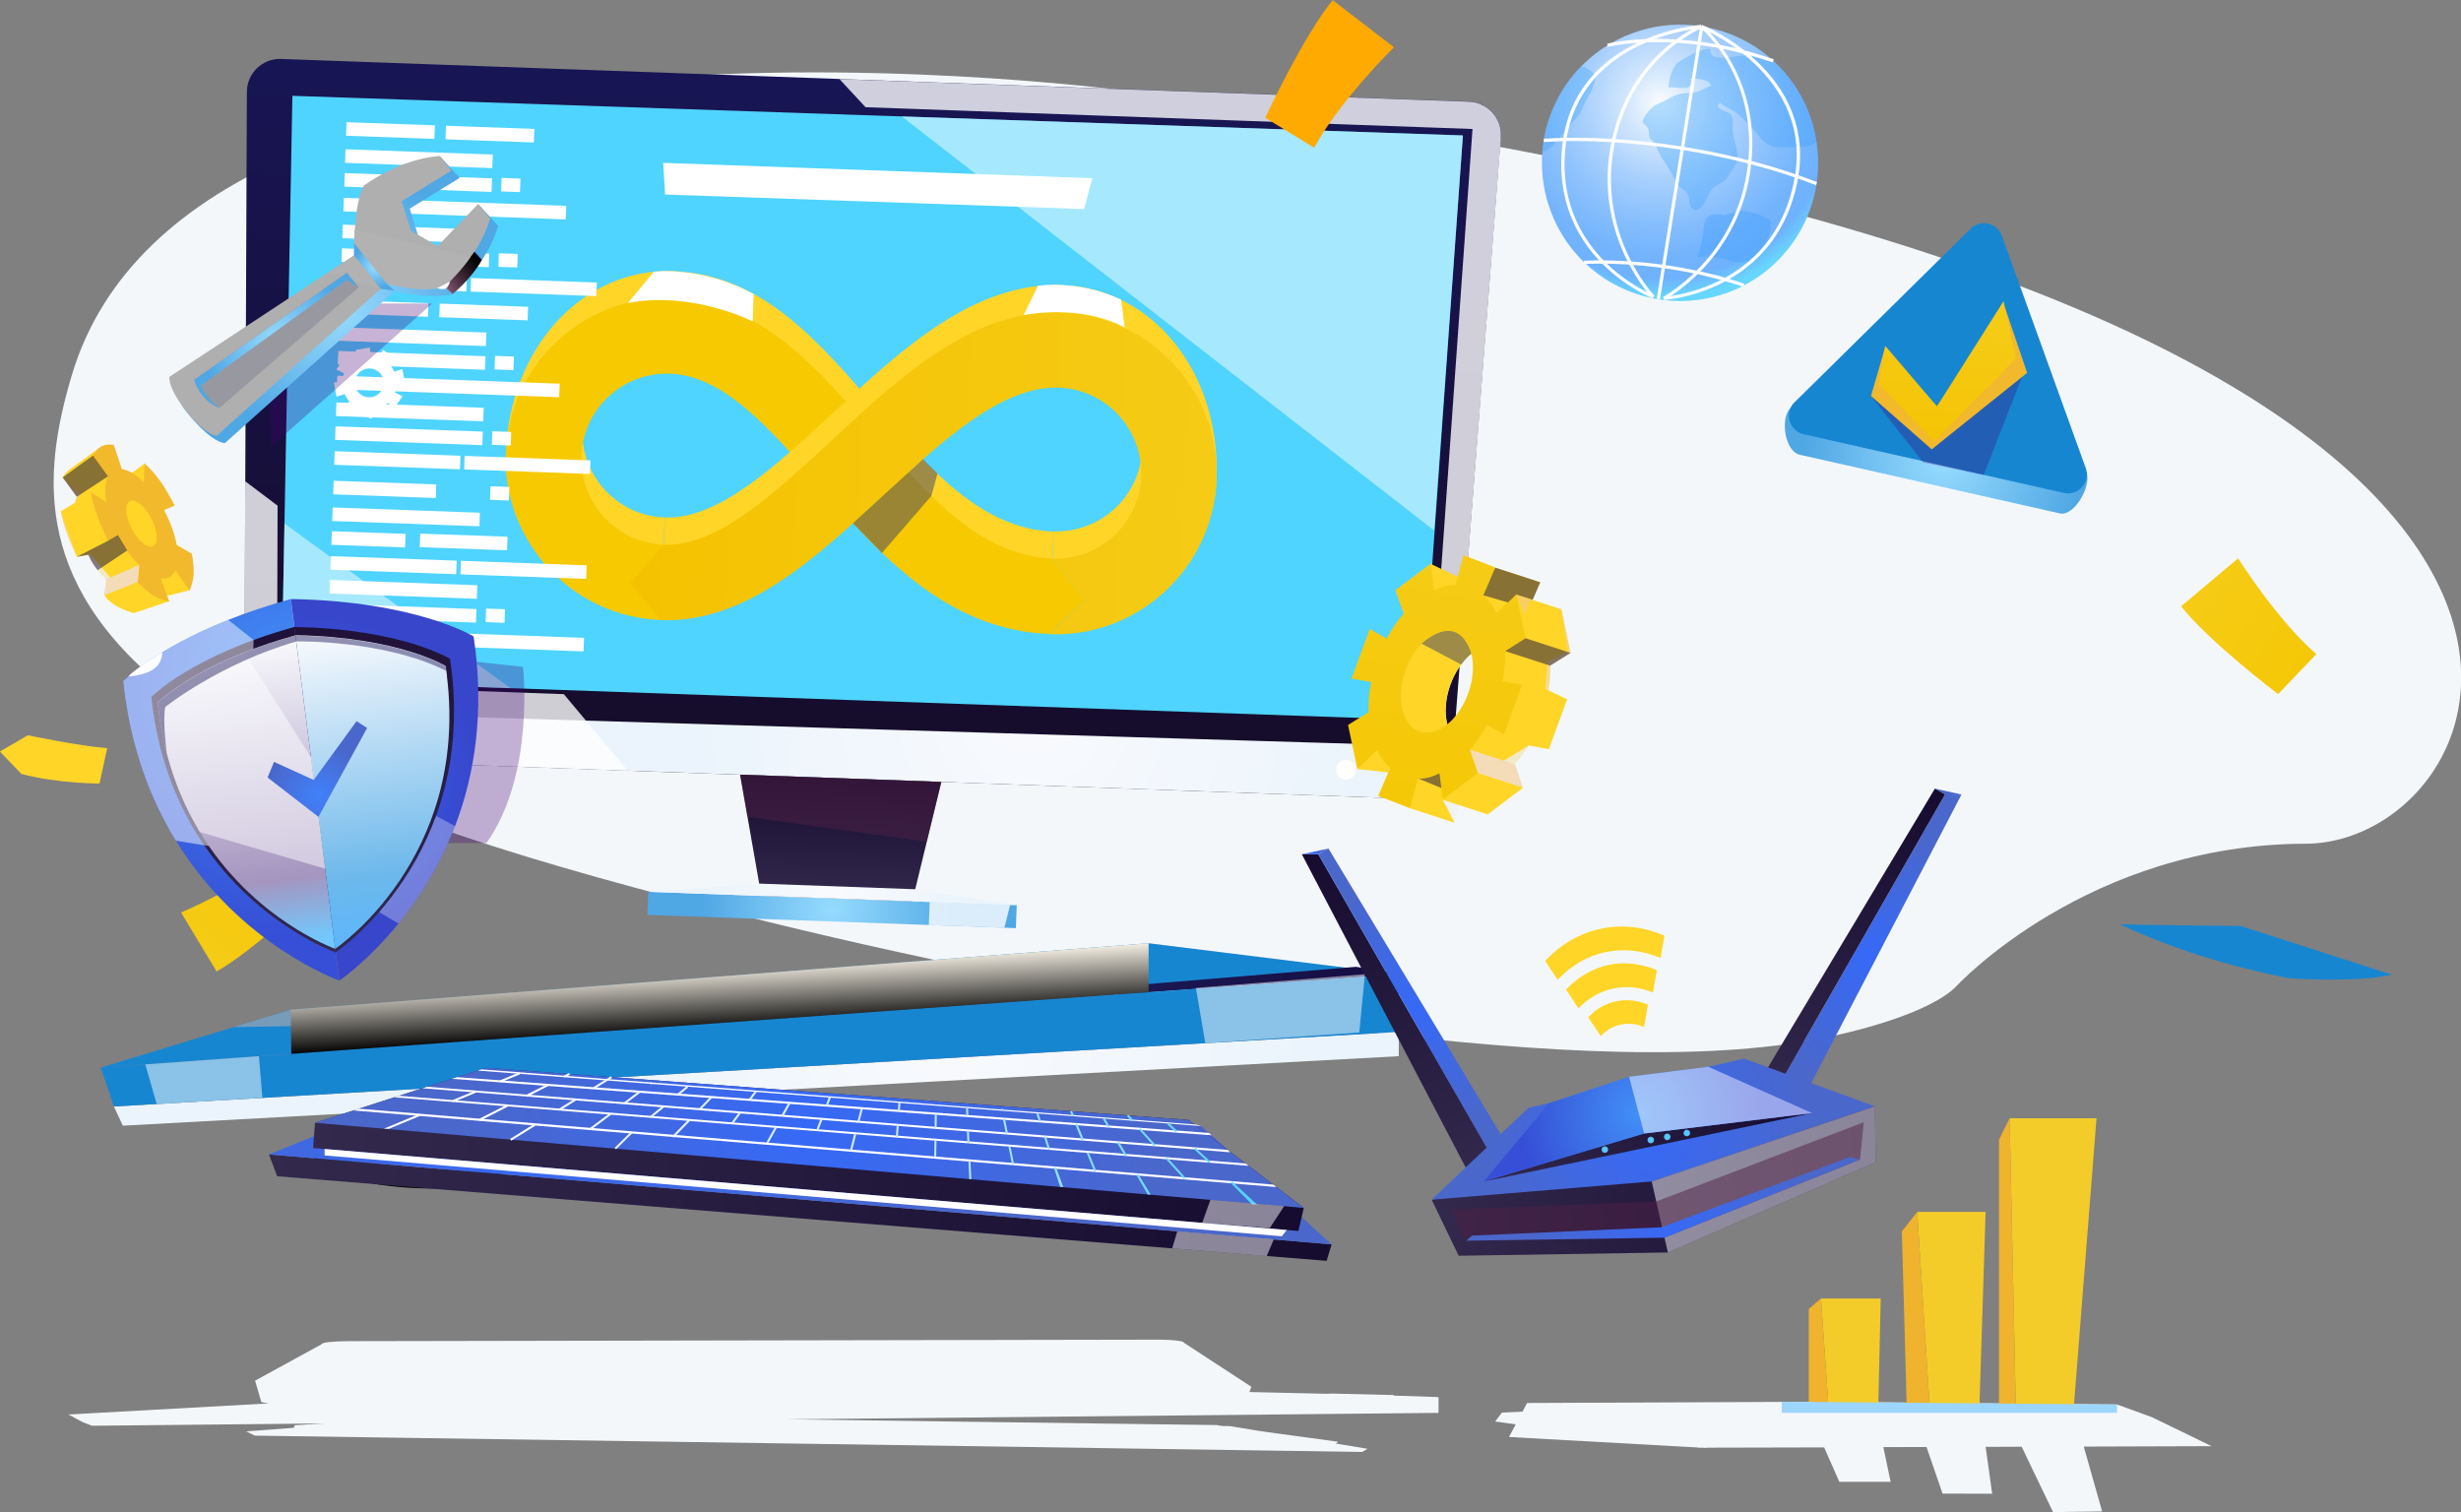 <?xml version="1.0" encoding="UTF-8"?>
<svg xmlns="http://www.w3.org/2000/svg" xmlns:xlink="http://www.w3.org/1999/xlink" version="1.1" width="2000" height="1229"><rect width="100%" height="100%" fill="#808080" stroke="none"/><svg xmlns:xlink="http://www.w3.org/1999/xlink" viewBox="0 0 179.53 110.3" x="0" y="0" width="2000" height="1229">
  <defs>
    <style>
      .cls-1 {
        fill: #b2b2b2;
      }

      .cls-1, .cls-2, .cls-3, .cls-4, .cls-5, .cls-6, .cls-7, .cls-8, .cls-9, .cls-10, .cls-11, .cls-12, .cls-13, .cls-14, .cls-15, .cls-16, .cls-17, .cls-18, .cls-19, .cls-20, .cls-21, .cls-22, .cls-23, .cls-24, .cls-25, .cls-26, .cls-27, .cls-28, .cls-29, .cls-30, .cls-31, .cls-32, .cls-33, .cls-34, .cls-35, .cls-36, .cls-37, .cls-38, .cls-39, .cls-40, .cls-41, .cls-42, .cls-43, .cls-44, .cls-45, .cls-46, .cls-47, .cls-48, .cls-49, .cls-50, .cls-51, .cls-52, .cls-53, .cls-54, .cls-55, .cls-56, .cls-57, .cls-58, .cls-59, .cls-60, .cls-61, .cls-62, .cls-63, .cls-64, .cls-65, .cls-66, .cls-67, .cls-68, .cls-69, .cls-70, .cls-71, .cls-72, .cls-73, .cls-74, .cls-75, .cls-76, .cls-77, .cls-78, .cls-79, .cls-80, .cls-81, .cls-82, .cls-83, .cls-84, .cls-85, .cls-86, .cls-87, .cls-88, .cls-89, .cls-90, .cls-91, .cls-92, .cls-93, .cls-94, .cls-95, .cls-96, .cls-97, .cls-98, .cls-99, .cls-100, .cls-101, .cls-102, .cls-103, .cls-104, .cls-105, .cls-106, .cls-107, .cls-108, .cls-109, .cls-110, .cls-111, .cls-112, .cls-113, .cls-114, .cls-115, .cls-116, .cls-117, .cls-118, .cls-119, .cls-120, .cls-121, .cls-122, .cls-123, .cls-124, .cls-125, .cls-126, .cls-127, .cls-128, .cls-129, .cls-130, .cls-131, .cls-132, .cls-133, .cls-134, .cls-135, .cls-136, .cls-137 {
        stroke-width: 0px;
      }

      .cls-1, .cls-3, .cls-5, .cls-6, .cls-7, .cls-8, .cls-9, .cls-11, .cls-12, .cls-16, .cls-18, .cls-20, .cls-21, .cls-22, .cls-25, .cls-30, .cls-31, .cls-32, .cls-34, .cls-36, .cls-38, .cls-39, .cls-40, .cls-42, .cls-44, .cls-45, .cls-46, .cls-48, .cls-49, .cls-50, .cls-52, .cls-55, .cls-57, .cls-59, .cls-60, .cls-62, .cls-63, .cls-65, .cls-66, .cls-67, .cls-69, .cls-72, .cls-73, .cls-74, .cls-75, .cls-76, .cls-78, .cls-79, .cls-81, .cls-85, .cls-86, .cls-87, .cls-88, .cls-90, .cls-91, .cls-92, .cls-93, .cls-95, .cls-97, .cls-98, .cls-99, .cls-101, .cls-105, .cls-107, .cls-108, .cls-110, .cls-112, .cls-116, .cls-119, .cls-120, .cls-123, .cls-124, .cls-125, .cls-126, .cls-127, .cls-129, .cls-131, .cls-133, .cls-136 {
        fill-rule: evenodd;
      }

      .cls-1, .cls-6, .cls-11, .cls-20, .cls-40, .cls-138, .cls-72, .cls-84, .cls-112 {
        mix-blend-mode: soft-light;
      }

      .cls-2 {
        fill: url(#_Áåçûìÿííûé_ãðàäèåíò_128-40);
      }

      .cls-3 {
        fill: url(#_Áåçûìÿííûé_ãðàäèåíò_29-6);
      }

      .cls-4 {
        fill: url(#_Áåçûìÿííûé_ãðàäèåíò_128-24);
      }

      .cls-5 {
        fill: url(#_Áåçûìÿííûé_ãðàäèåíò_83-2);
      }

      .cls-6, .cls-20, .cls-72, .cls-112 {
        fill: #fefeff;
      }

      .cls-7 {
        fill: url(#_Áåçûìÿííûé_ãðàäèåíò_142);
      }

      .cls-8 {
        fill: url(#_Áåçûìÿííûé_ãðàäèåíò_29-4);
      }

      .cls-9 {
        fill: url(#_Áåçûìÿííûé_ãðàäèåíò_136);
      }

      .cls-9, .cls-75, .cls-121, .cls-127 {
        mix-blend-mode: screen;
      }

      .cls-10 {
        fill: url(#_Áåçûìÿííûé_ãðàäèåíò_128-18);
      }

      .cls-11 {
        fill: #efb32e;
      }

      .cls-12 {
        fill: #f2b92c;
      }

      .cls-13 {
        fill: url(#_Áåçûìÿííûé_ãðàäèåíò_128-33);
      }

      .cls-14 {
        fill: url(#_Áåçûìÿííûé_ãðàäèåíò_83);
      }

      .cls-15 {
        fill: url(#_Áåçûìÿííûé_ãðàäèåíò_128-22);
      }

      .cls-16 {
        fill: url(#_Áåçûìÿííûé_ãðàäèåíò_64);
      }

      .cls-17 {
        fill: url(#_Áåçûìÿííûé_ãðàäèåíò_128-14);
      }

      .cls-18 {
        fill: #420073;
      }

      .cls-18, .cls-22, .cls-32, .cls-39, .cls-47, .cls-55, .cls-91, .cls-97, .cls-98, .cls-123 {
        mix-blend-mode: multiply;
      }

      .cls-18, .cls-72, .cls-97 {
        opacity: .3;
      }

      .cls-19 {
        fill: url(#_Áåçûìÿííûé_ãðàäèåíò_128-45);
      }

      .cls-20 {
        opacity: .8;
      }

      .cls-21 {
        fill: #fa0;
      }

      .cls-22 {
        fill: #d7b2a5;
      }

      .cls-22, .cls-32, .cls-39, .cls-47, .cls-55, .cls-98, .cls-112 {
        opacity: .5;
      }

      .cls-23 {
        fill: url(#_Áåçûìÿííûé_ãðàäèåíò_128-4);
      }

      .cls-24 {
        fill: url(#_Áåçûìÿííûé_ãðàäèåíò_128-42);
      }

      .cls-25 {
        fill: url(#_Áåçûìÿííûé_ãðàäèåíò_118);
      }

      .cls-26 {
        fill: url(#_Áåçûìÿííûé_ãðàäèåíò_128-25);
      }

      .cls-27, .cls-107 {
        fill: #f4f7fa;
      }

      .cls-28 {
        fill: url(#_Áåçûìÿííûé_ãðàäèåíò_73);
      }

      .cls-29 {
        fill: url(#_Áåçûìÿííûé_ãðàäèåíò_128-12);
      }

      .cls-30 {
        fill: url(#_Áåçûìÿííûé_ãðàäèåíò_32-3);
      }

      .cls-31 {
        fill: url(#_Áåçûìÿííûé_ãðàäèåíò_61-3);
      }

      .cls-32 {
        fill: #130e43;
      }

      .cls-139 {
        isolation: isolate;
      }

      .cls-33 {
        fill: url(#_Áåçûìÿííûé_ãðàäèåíò_128-47);
      }

      .cls-34 {
        fill: url(#_Áåçûìÿííûé_ãðàäèåíò_144);
      }

      .cls-35 {
        fill: url(#_Áåçûìÿííûé_ãðàäèåíò_128-26);
      }

      .cls-36 {
        fill: url(#_Áåçûìÿííûé_ãðàäèåíò_125-5);
      }

      .cls-37 {
        fill: url(#_Áåçûìÿííûé_ãðàäèåíò_128-23);
      }

      .cls-38 {
        fill: url(#_Áåçûìÿííûé_ãðàäèåíò_29-2);
      }

      .cls-39, .cls-47, .cls-91 {
        fill: #3c4268;
      }

      .cls-40 {
        fill: #f4dcb9;
      }

      .cls-41 {
        fill: url(#_Áåçûìÿííûé_ãðàäèåíò_128-39);
      }

      .cls-42 {
        fill: url(#_Áåçûìÿííûé_ãðàäèåíò_40-2);
      }

      .cls-43 {
        fill: url(#_Áåçûìÿííûé_ãðàäèåíò_128-3);
      }

      .cls-44, .cls-123 {
        fill: #1786d1;
      }

      .cls-45 {
        fill: url(#_Áåçûìÿííûé_ãðàäèåíò_72);
      }

      .cls-46 {
        fill: url(#_Áåçûìÿííûé_ãðàäèåíò_61-5);
      }

      .cls-48 {
        fill: #9cd6fe;
      }

      .cls-49 {
        fill: url(#_Áåçûìÿííûé_ãðàäèåíò_120);
      }

      .cls-50 {
        fill: url(#_Áåçûìÿííûé_ãðàäèåíò_126);
      }

      .cls-51 {
        fill: url(#_Áåçûìÿííûé_ãðàäèåíò_128-44);
      }

      .cls-52 {
        fill: url(#_Áåçûìÿííûé_ãðàäèåíò_32-4);
      }

      .cls-53 {
        fill: url(#_Áåçûìÿííûé_ãðàäèåíò_128-37);
      }

      .cls-54 {
        fill: url(#_Áåçûìÿííûé_ãðàäèåíò_128-35);
      }

      .cls-55 {
        fill: #502045;
      }

      .cls-56 {
        fill: url(#_Áåçûìÿííûé_ãðàäèåíò_128-48);
      }

      .cls-57 {
        fill: url(#_Áåçûìÿííûé_ãðàäèåíò_83-5);
      }

      .cls-58 {
        fill: url(#_Áåçûìÿííûé_ãðàäèåíò_128-19);
      }

      .cls-59 {
        fill: url(#_Áåçûìÿííûé_ãðàäèåíò_125);
      }

      .cls-60 {
        fill: url(#_Áåçûìÿííûé_ãðàäèåíò_29-3);
      }

      .cls-61 {
        fill: url(#_Áåçûìÿííûé_ãðàäèåíò_128-10);
      }

      .cls-62 {
        fill: url(#_Áåçûìÿííûé_ãðàäèåíò_125-2);
      }

      .cls-63 {
        fill: url(#_Áåçûìÿííûé_ãðàäèåíò_125-3);
      }

      .cls-64, .cls-79, .cls-84 {
        fill: #fff;
      }

      .cls-65 {
        fill: url(#_Áåçûìÿííûé_ãðàäèåíò_122);
      }

      .cls-66 {
        fill: url(#_Áåçûìÿííûé_ãðàäèåíò_61-6);
      }

      .cls-67 {
        fill: url(#linear-gradient);
      }

      .cls-68 {
        fill: url(#_Áåçûìÿííûé_ãðàäèåíò_128-2);
      }

      .cls-69 {
        fill: url(#_Áåçûìÿííûé_ãðàäèåíò_83-3);
      }

      .cls-70 {
        fill: url(#_Áåçûìÿííûé_ãðàäèåíò_128-31);
      }

      .cls-71 {
        fill: url(#_Áåçûìÿííûé_ãðàäèåíò_128-8);
      }

      .cls-73 {
        fill: url(#_Áåçûìÿííûé_ãðàäèåíò_126-2);
      }

      .cls-74 {
        fill: url(#_Áåçûìÿííûé_ãðàäèåíò_72-3);
      }

      .cls-75 {
        fill: url(#_Áåçûìÿííûé_ãðàäèåíò_130);
      }

      .cls-76 {
        fill: url(#_Áåçûìÿííûé_ãðàäèåíò_61-7);
      }

      .cls-77 {
        fill: url(#_Áåçûìÿííûé_ãðàäèåíò_128-41);
      }

      .cls-78 {
        fill: url(#_Áåçûìÿííûé_ãðàäèåíò_32);
      }

      .cls-80 {
        fill: url(#_Áåçûìÿííûé_ãðàäèåíò_128-38);
      }

      .cls-81 {
        fill: url(#_Áåçûìÿííûé_ãðàäèåíò_83-4);
      }

      .cls-82 {
        fill: url(#_Áåçûìÿííûé_ãðàäèåíò_128-7);
      }

      .cls-83 {
        fill: url(#_Áåçûìÿííûé_ãðàäèåíò_128-6);
      }

      .cls-85 {
        fill: url(#_Áåçûìÿííûé_ãðàäèåíò_61-2);
      }

      .cls-86 {
        fill: url(#_Áåçûìÿííûé_ãðàäèåíò_32-2);
      }

      .cls-87 {
        fill: url(#_Áåçûìÿííûé_ãðàäèåíò_72-2);
      }

      .cls-88 {
        fill: url(#_Áåçûìÿííûé_ãðàäèåíò_129);
        opacity: .58;
      }

      .cls-89 {
        fill: url(#_Áåçûìÿííûé_ãðàäèåíò_128-32);
      }

      .cls-90, .cls-102 {
        fill: #ffd527;
      }

      .cls-91 {
        opacity: .2;
      }

      .cls-140 {
        opacity: .43;
      }

      .cls-92 {
        fill: url(#_Áåçûìÿííûé_ãðàäèåíò_123-2);
      }

      .cls-93 {
        fill: url(#_Áåçûìÿííûé_ãðàäèåíò_124);
      }

      .cls-94 {
        fill: url(#_Áåçûìÿííûé_ãðàäèåíò_128-13);
      }

      .cls-95 {
        fill: url(#_Áåçûìÿííûé_ãðàäèåíò_143);
      }

      .cls-96 {
        fill: url(#_Áåçûìÿííûé_ãðàäèåíò_128-20);
      }

      .cls-97 {
        fill: #c0b2af;
      }

      .cls-98 {
        fill: #312a68;
      }

      .cls-99 {
        fill: url(#_Áåçûìÿííûé_ãðàäèåíò_139-2);
      }

      .cls-100 {
        fill: url(#_Áåçûìÿííûé_ãðàäèåíò_128-36);
      }

      .cls-101 {
        fill: url(#_Áåçûìÿííûé_ãðàäèåíò_29-8);
      }

      .cls-103 {
        fill: url(#_Áåçûìÿííûé_ãðàäèåíò_128-34);
      }

      .cls-104 {
        fill: url(#_Áåçûìÿííûé_ãðàäèåíò_128-46);
      }

      .cls-105 {
        fill: #f3cc2a;
      }

      .cls-106 {
        fill: url(#_Áåçûìÿííûé_ãðàäèåíò_128-11);
      }

      .cls-108 {
        fill: url(#_Áåçûìÿííûé_ãðàäèåíò_61);
      }

      .cls-109 {
        fill: url(#_Áåçûìÿííûé_ãðàäèåíò_139);
      }

      .cls-110 {
        fill: url(#_Áåçûìÿííûé_ãðàäèåíò_29-5);
      }

      .cls-111 {
        fill: url(#_Áåçûìÿííûé_ãðàäèåíò_128-27);
      }

      .cls-113 {
        fill: #f7c900;
      }

      .cls-114 {
        fill: url(#_Áåçûìÿííûé_ãðàäèåíò_128);
      }

      .cls-115 {
        fill: url(#_Áåçûìÿííûé_ãðàäèåíò_128-16);
      }

      .cls-116 {
        fill: url(#_Áåçûìÿííûé_ãðàäèåíò_116-2);
      }

      .cls-117 {
        fill: url(#_Áåçûìÿííûé_ãðàäèåíò_128-30);
      }

      .cls-118 {
        fill: url(#_Áåçûìÿííûé_ãðàäèåíò_128-9);
      }

      .cls-119 {
        fill: url(#_Áåçûìÿííûé_ãðàäèåíò_29-7);
      }

      .cls-120 {
        fill: #afafaf;
      }

      .cls-121 {
        fill: url(#_Áåçûìÿííûé_ãðàäèåíò_137);
      }

      .cls-122 {
        fill: url(#_Áåçûìÿííûé_ãðàäèåíò_128-21);
      }

      .cls-124 {
        fill: url(#_Áåçûìÿííûé_ãðàäèåíò_40);
      }

      .cls-125 {
        fill: url(#_Áåçûìÿííûé_ãðàäèåíò_61-4);
      }

      .cls-126 {
        fill: url(#_Áåçûìÿííûé_ãðàäèåíò_29);
      }

      .cls-127 {
        fill: url(#_Áåçûìÿííûé_ãðàäèåíò_96);
      }

      .cls-128 {
        fill: url(#_Áåçûìÿííûé_ãðàäèåíò_128-15);
      }

      .cls-129 {
        fill: url(#_Áåçûìÿííûé_ãðàäèåíò_116-3);
      }

      .cls-130 {
        fill: url(#_Áåçûìÿííûé_ãðàäèåíò_128-17);
      }

      .cls-131 {
        fill: url(#_Áåçûìÿííûé_ãðàäèåíò_116);
      }

      .cls-132 {
        fill: url(#_Áåçûìÿííûé_ãðàäèåíò_128-5);
      }

      .cls-133 {
        fill: url(#_Áåçûìÿííûé_ãðàäèåíò_125-4);
      }

      .cls-134 {
        fill: url(#_Áåçûìÿííûé_ãðàäèåíò_128-43);
      }

      .cls-135 {
        fill: url(#_Áåçûìÿííûé_ãðàäèåíò_128-28);
      }

      .cls-136 {
        fill: url(#_Áåçûìÿííûé_ãðàäèåíò_123);
      }

      .cls-137 {
        fill: url(#_Áåçûìÿííûé_ãðàäèåíò_128-29);
      }
    </style>
    <linearGradient id="_Áåçûìÿííûé_ãðàäèåíò_125" data-name="Áåçûìÿííûé ãðàäèåíò 125" x1="86.12" y1="28.42" x2="94.78" y2="28.42" gradientUnits="userSpaceOnUse">
      <stop offset="0" stop-color="#f5c806"/>
      <stop offset="1" stop-color="#f5cb16"/>
    </linearGradient>
    <linearGradient id="_Áåçûìÿííûé_ãðàäèåíò_144" data-name="Áåçûìÿííûé ãðàäèåíò 144" x1="94.18" y1="34.45" x2="86.24" y2="35.48" gradientUnits="userSpaceOnUse">
      <stop offset="0" stop-color="#f7be51"/>
      <stop offset="1" stop-color="#f2f6fa"/>
    </linearGradient>
    <linearGradient id="_Áåçûìÿííûé_ãðàäèåíò_125-2" data-name="Áåçûìÿííûé ãðàäèåíò 125" x1="87.24" y1="46.35" x2="96.21" y2="46.35" xlink:href="#_Áåçûìÿííûé_ãðàäèåíò_125"/>
    <linearGradient id="_Áåçûìÿííûé_ãðàäèåíò_143" data-name="Áåçûìÿííûé ãðàäèåíò 143" x1="62.53" y1="56.74" x2="62.53" y2="5.76" gradientTransform="translate(1.55 -2.16) rotate(2.06)" gradientUnits="userSpaceOnUse">
      <stop offset="0" stop-color="#160c29"/>
      <stop offset="1" stop-color="#181555"/>
    </linearGradient>
    <linearGradient id="_Áåçûìÿííûé_ãðàäèåíò_142" data-name="Áåçûìÿííûé ãðàäèåíò 142" x1="62.81" y1="51.06" x2="62.81" y2="8.25" gradientTransform="translate(1.55 -2.16) rotate(2.06)" gradientUnits="userSpaceOnUse">
      <stop offset="0" stop-color="#4fd4ff"/>
      <stop offset="1" stop-color="#4fd4ff"/>
    </linearGradient>
    <radialGradient id="_Áåçûìÿííûé_ãðàäèåíò_116" data-name="Áåçûìÿííûé ãðàäèåíò 116" cx="75.53" cy="-2015.01" fx="75.53" fy="-2015.01" r="24.98" gradientTransform="translate(-96.43 2724.89) rotate(2.06) scale(1 1.33)" gradientUnits="userSpaceOnUse">
      <stop offset="0" stop-color="#f9fafd"/>
      <stop offset=".98" stop-color="#ebf4fc"/>
    </radialGradient>
    <linearGradient id="_Áåçûìÿííûé_ãðàäèåíò_61" data-name="Áåçûìÿííûé ãðàäèåíò 61" x1="61.85" y1="65.53" x2="61.85" y2="56.74" gradientTransform="translate(1.55 -2.16) rotate(2.06)" gradientUnits="userSpaceOnUse">
      <stop offset="0" stop-color="#32294d"/>
      <stop offset=".99" stop-color="#160c30"/>
    </linearGradient>
    <radialGradient id="_Áåçûìÿííûé_ãðàäèåíò_83" data-name="Áåçûìÿííûé ãðàäèåíò 83" cx="61.56" cy="66.37" fx="61.56" fy="66.37" r="9.53" gradientTransform="translate(127.06 4.82) rotate(90)" gradientUnits="userSpaceOnUse">
      <stop offset="0" stop-color="#96dbfe"/>
      <stop offset="1" stop-color="#4fa7e4"/>
    </radialGradient>
    <radialGradient id="_Áåçûìÿííûé_ãðàäèåíò_116-2" data-name="Áåçûìÿííûé ãðàäèåíò 116" cx="61.56" cy="65.08" fx="61.56" fy="65.08" r="9.52" gradientTransform="translate(1.55 -2.16) rotate(2.06)" xlink:href="#_Áåçûìÿííûé_ãðàäèåíò_116"/>
    <linearGradient id="_Áåçûìÿííûé_ãðàäèåíò_139" data-name="Áåçûìÿííûé ãðàäèåíò 139" x1="45.99" y1="33.94" x2="88.47" y2="33.94" gradientTransform="translate(1.55 -2.16) rotate(2.06)" gradientUnits="userSpaceOnUse">
      <stop offset="0" stop-color="#f5c200"/>
      <stop offset="1" stop-color="#f5cb16"/>
    </linearGradient>
    <linearGradient id="_Áåçûìÿííûé_ãðàäèåíò_125-3" data-name="Áåçûìÿííûé ãðàäèåíò 125" x1="162.54" y1="-285.69" x2="162.54" y2="-295.88" gradientTransform="translate(321.58 339.14) rotate(-57.36)" xlink:href="#_Áåçûìÿííûé_ãðàäèåíò_125"/>
    <linearGradient id="_Áåçûìÿííûé_ãðàäèåíò_125-4" data-name="Áåçûìÿííûé ãðàäèåíò 125" x1="106.75" y1="-285.3" x2="106.75" y2="-294.71" gradientTransform="translate(290.47 -79.01) rotate(-138.24)" xlink:href="#_Áåçûìÿííûé_ãðàäèåíò_125"/>
    <radialGradient id="_Áåçûìÿííûé_ãðàäèåíò_137" data-name="Áåçûìÿííûé ãðàäèåíò 137" cx="-268.87" cy="71.3" fx="-268.87" fy="71.3" r="2.94" gradientTransform="translate(184.42) scale(.38 1)" gradientUnits="userSpaceOnUse">
      <stop offset="0" stop-color="#f5c806"/>
      <stop offset=".21" stop-color="#af8f04"/>
      <stop offset=".42" stop-color="#715c02"/>
      <stop offset=".61" stop-color="#403401"/>
      <stop offset=".78" stop-color="#1d1700"/>
      <stop offset=".91" stop-color="#070600"/>
      <stop offset="1" stop-color="#000"/>
    </radialGradient>
    <radialGradient id="_Áåçûìÿííûé_ãðàäèåíò_116-3" data-name="Áåçûìÿííûé ãðàäèåíò 116" cx="69.19" cy="-1996.89" fx="69.19" fy="-1996.89" r="26.62" gradientTransform="translate(0 2728.81) scale(1 1.33)" xlink:href="#_Áåçûìÿííûé_ãðàäèåíò_116"/>
    <linearGradient id="linear-gradient" x1="28.86" y1="73.42" x2="102.04" y2="73.42" gradientUnits="userSpaceOnUse">
      <stop offset="0" stop-color="#2b3582"/>
      <stop offset="1" stop-color="#150e42"/>
    </linearGradient>
    <linearGradient id="_Áåçûìÿííûé_ãðàäèåíò_136" data-name="Áåçûìÿííûé ãðàäèåíò 136" x1="52.65" y1="75.31" x2="52.39" y2="70.45" gradientUnits="userSpaceOnUse">
      <stop offset="0" stop-color="#000"/>
      <stop offset="1" stop-color="#f4efe3"/>
    </linearGradient>
    <radialGradient id="_Áåçûìÿííûé_ãðàäèåíò_130" data-name="Áåçûìÿííûé ãðàäèåíò 130" cx="214.41" cy="103.19" fx="214.41" fy="103.19" r="1.84" gradientTransform="translate(-773.27 -73.1) rotate(3.88) scale(3.79 1)" gradientUnits="userSpaceOnUse">
      <stop offset="0" stop-color="#e5c7ad"/>
      <stop offset=".17" stop-color="#af9884"/>
      <stop offset=".39" stop-color="#716255"/>
      <stop offset=".59" stop-color="#403830"/>
      <stop offset=".76" stop-color="#1d1916"/>
      <stop offset=".91" stop-color="#070605"/>
      <stop offset="1" stop-color="#000"/>
    </radialGradient>
    <linearGradient id="_Áåçûìÿííûé_ãðàäèåíò_129" data-name="Áåçûìÿííûé ãðàäèåíò 129" x1="128.1" y1="87.67" x2="128.1" y2="88.03" gradientUnits="userSpaceOnUse">
      <stop offset="0" stop-color="#fdfdfe"/>
      <stop offset=".98" stop-color="#f0f7fc"/>
    </linearGradient>
    <linearGradient id="_Áåçûìÿííûé_ãðàäèåíò_61-2" data-name="Áåçûìÿííûé ãðàäèåíò 61" x1="26.85" y1="99.24" x2="104.64" y2="99.24" gradientTransform="translate(.11 -15.74) rotate(4.24)" xlink:href="#_Áåçûìÿííûé_ãðàäèåíò_61"/>
    <radialGradient id="_Áåçûìÿííûé_ãðàäèåíò_29" data-name="Áåçûìÿííûé ãðàäèåíò 29" cx="44.91" cy="92.44" fx="44.91" fy="92.44" r="35.36" gradientTransform="translate(.11 -15.74) rotate(4.24)" gradientUnits="userSpaceOnUse">
      <stop offset="0" stop-color="#3669f7"/>
      <stop offset=".99" stop-color="#4a67cb"/>
    </radialGradient>
    <linearGradient id="_Áåçûìÿííûé_ãðàäèåíò_61-3" data-name="Áåçûìÿííûé ãðàäèåíò 61" x1="30.03" y1="94.49" x2="102.42" y2="94.49" gradientTransform="translate(.11 -15.74) rotate(4.24)" xlink:href="#_Áåçûìÿííûé_ãðàäèåíò_61"/>
    <radialGradient id="_Áåçûìÿííûé_ãðàäèåíò_29-2" data-name="Áåçûìÿííûé ãðàäèåíò 29" cx="66.22" cy="93.64" fx="66.22" fy="93.64" r="25.68" xlink:href="#_Áåçûìÿííûé_ãðàäèåíò_29"/>
    <linearGradient id="_Áåçûìÿííûé_ãðàäèåíò_128" data-name="Áåçûìÿííûé ãðàäèåíò 128" x1="37.85" y1="90.86" x2="98.7" y2="90.93" gradientTransform="translate(47.24 -24.2) rotate(31.17)" gradientUnits="userSpaceOnUse">
      <stop offset=".02" stop-color="#f5c806"/>
      <stop offset=".17" stop-color="#f2f6fa"/>
      <stop offset=".54" stop-color="#d1e8fb"/>
      <stop offset="1" stop-color="#4fd4ff"/>
    </linearGradient>
    <linearGradient id="_Áåçûìÿííûé_ãðàäèåíò_128-2" data-name="Áåçûìÿííûé ãðàäèåíò 128" x1="37.85" y1="93.18" x2="98.7" y2="93.26" gradientTransform="translate(101.65 -47.94) rotate(51.48)" xlink:href="#_Áåçûìÿííûé_ãðàäèåíò_128"/>
    <linearGradient id="_Áåçûìÿííûé_ãðàäèåíò_128-3" data-name="Áåçûìÿííûé ãðàäèåíò 128" x1="37.85" y1="91.32" x2="98.7" y2="91.4" gradientTransform="translate(99.51 -46.97) rotate(51.5)" xlink:href="#_Áåçûìÿííûé_ãðàäèåíò_128"/>
    <linearGradient id="_Áåçûìÿííûé_ãðàäèåíò_128-4" data-name="Áåçûìÿííûé ãðàäèåíò 128" x1="37.84" y1="95.69" x2="98.7" y2="95.77" gradientTransform="translate(.11 -15.74) rotate(4.24)" xlink:href="#_Áåçûìÿííûé_ãðàäèåíò_128"/>
    <linearGradient id="_Áåçûìÿííûé_ãðàäèåíò_128-5" data-name="Áåçûìÿííûé ãðàäèåíò 128" x1="37.85" y1="92.15" x2="98.7" y2="92.23" gradientTransform="translate(87.78 -46.32) rotate(46.32)" xlink:href="#_Áåçûìÿííûé_ãðàäèåíò_128"/>
    <linearGradient id="_Áåçûìÿííûé_ãðàäèåíò_128-6" data-name="Áåçûìÿííûé ãðàäèåíò 128" x1="37.84" y1="94.28" x2="98.7" y2="94.35" gradientTransform="translate(.11 -15.74) rotate(4.24)" xlink:href="#_Áåçûìÿííûé_ãðàäèåíò_128"/>
    <linearGradient id="_Áåçûìÿííûé_ãðàäèåíò_128-7" data-name="Áåçûìÿííûé ãðàäèåíò 128" x1="37.85" y1="90.87" x2="98.7" y2="90.94" gradientTransform="translate(86.78 -45.83) rotate(46.43)" xlink:href="#_Áåçûìÿííûé_ãðàäèåíò_128"/>
    <linearGradient id="_Áåçûìÿííûé_ãðàäèåíò_128-8" data-name="Áåçûìÿííûé ãðàäèåíò 128" x1="37.85" y1="93.17" x2="98.7" y2="93.25" gradientTransform="translate(.11 -15.74) rotate(4.24)" xlink:href="#_Áåçûìÿííûé_ãðàäèåíò_128"/>
    <linearGradient id="_Áåçûìÿííûé_ãðàäèåíò_128-9" data-name="Áåçûìÿííûé ãðàäèåíò 128" x1="37.85" y1="91.32" x2="98.7" y2="91.4" gradientTransform="translate(.11 -15.74) rotate(4.24)" xlink:href="#_Áåçûìÿííûé_ãðàäèåíò_128"/>
    <linearGradient id="_Áåçûìÿííûé_ãðàäèåíò_128-10" data-name="Áåçûìÿííûé ãðàäèåíò 128" x1="37.84" y1="95.61" x2="98.7" y2="95.68" gradientTransform="translate(.11 -15.74) rotate(4.24)" xlink:href="#_Áåçûìÿííûé_ãðàäèåíò_128"/>
    <linearGradient id="_Áåçûìÿííûé_ãðàäèåíò_128-11" data-name="Áåçûìÿííûé ãðàäèåíò 128" x1="37.85" y1="90.87" x2="98.7" y2="90.94" gradientTransform="translate(.11 -15.74) rotate(4.24)" xlink:href="#_Áåçûìÿííûé_ãðàäèåíò_128"/>
    <linearGradient id="_Áåçûìÿííûé_ãðàäèåíò_128-12" data-name="Áåçûìÿííûé ãðàäèåíò 128" x1="37.84" y1="94.25" x2="98.7" y2="94.33" gradientTransform="translate(43.98 -38.34) rotate(26.45)" xlink:href="#_Áåçûìÿííûé_ãðàäèåíò_128"/>
    <linearGradient id="_Áåçûìÿííûé_ãðàäèåíò_128-13" data-name="Áåçûìÿííûé ãðàäèåíò 128" x1="37.85" y1="92.17" x2="98.7" y2="92.25" gradientTransform="translate(.11 -15.74) rotate(4.24)" xlink:href="#_Áåçûìÿííûé_ãðàäèåíò_128"/>
    <linearGradient id="_Áåçûìÿííûé_ãðàäèåíò_128-14" data-name="Áåçûìÿííûé ãðàäèåíò 128" x1="37.85" y1="93.13" x2="98.7" y2="93.21" gradientTransform="translate(34.62 -34.51) rotate(22.31)" xlink:href="#_Áåçûìÿííûé_ãðàäèåíò_128"/>
    <linearGradient id="_Áåçûìÿííûé_ãðàäèåíò_128-15" data-name="Áåçûìÿííûé ãðàäèåíò 128" x1="37.85" y1="91.32" x2="98.7" y2="91.4" gradientTransform="translate(.11 -15.74) rotate(4.24)" xlink:href="#_Áåçûìÿííûé_ãðàäèåíò_128"/>
    <linearGradient id="_Áåçûìÿííûé_ãðàäèåíò_128-16" data-name="Áåçûìÿííûé ãðàäèåíò 128" x1="37.84" y1="95.56" x2="98.7" y2="95.63" gradientTransform="translate(.11 -15.74) rotate(4.24)" xlink:href="#_Áåçûìÿííûé_ãðàäèåíò_128"/>
    <linearGradient id="_Áåçûìÿííûé_ãðàäèåíò_128-17" data-name="Áåçûìÿííûé ãðàäèåíò 128" x1="37.85" y1="92.14" x2="98.7" y2="92.22" gradientTransform="translate(.11 -15.74) rotate(4.24)" xlink:href="#_Áåçûìÿííûé_ãðàäèåíò_128"/>
    <linearGradient id="_Áåçûìÿííûé_ãðàäèåíò_128-18" data-name="Áåçûìÿííûé ãðàäèåíò 128" x1="37.85" y1="90.97" x2="98.7" y2="91.05" gradientTransform="translate(21.63 -28.72) rotate(16.15)" xlink:href="#_Áåçûìÿííûé_ãðàäèåíò_128"/>
    <linearGradient id="_Áåçûìÿííûé_ãðàäèåíò_128-19" data-name="Áåçûìÿííûé ãðàäèåíò 128" x1="37.85" y1="94.21" x2="98.7" y2="94.29" gradientTransform="translate(21.49 -28.4) rotate(15.72)" xlink:href="#_Áåçûìÿííûé_ãðàäèåíò_128"/>
    <linearGradient id="_Áåçûìÿííûé_ãðàäèåíò_128-20" data-name="Áåçûìÿííûé ãðàäèåíò 128" x1="37.85" y1="91.32" x2="98.7" y2="91.4" gradientTransform="translate(4.71 -18.92) rotate(6.92)" xlink:href="#_Áåçûìÿííûé_ãðàäèåíò_128"/>
    <linearGradient id="_Áåçûìÿííûé_ãðàäèåíò_128-21" data-name="Áåçûìÿííûé ãðàäèåíò 128" x1="37.85" y1="95.51" x2="98.7" y2="95.59" gradientTransform="translate(4.94 -18.95) rotate(6.93)" xlink:href="#_Áåçûìÿííûé_ãðàäèåíò_128"/>
    <linearGradient id="_Áåçûìÿííûé_ãðàäèåíò_128-22" data-name="Áåçûìÿííûé ãðàäèåíò 128" x1="37.85" y1="93.11" x2="98.7" y2="93.18" gradientTransform="translate(4.88 -18.98) rotate(6.97)" xlink:href="#_Áåçûìÿííûé_ãðàäèåíò_128"/>
    <linearGradient id="_Áåçûìÿííûé_ãðàäèåíò_128-23" data-name="Áåçûìÿííûé ãðàäèåíò 128" x1="37.85" y1="91.19" x2="98.7" y2="91.27" gradientTransform="translate(56.72 -24.61) rotate(36.11)" xlink:href="#_Áåçûìÿííûé_ãðàäèåíò_128"/>
    <linearGradient id="_Áåçûìÿííûé_ãðàäèåíò_128-24" data-name="Áåçûìÿííûé ãðàäèåíò 128" x1="37.85" y1="92.98" x2="98.7" y2="93.06" gradientTransform="translate(57.17 -23.01) rotate(36.11)" xlink:href="#_Áåçûìÿííûé_ãðàäèåíò_128"/>
    <linearGradient id="_Áåçûìÿííûé_ãðàäèåíò_128-25" data-name="Áåçûìÿííûé ãðàäèåíò 128" x1="37.85" y1="92.11" x2="98.7" y2="92.19" gradientTransform="translate(66.81 -24.18) rotate(41.12)" xlink:href="#_Áåçûìÿííûé_ãðàäèåíò_128"/>
    <linearGradient id="_Áåçûìÿííûé_ãðàäèåíò_128-26" data-name="Áåçûìÿííûé ãðàäèåíò 128" x1="37.85" y1="90.97" x2="98.7" y2="91.05" gradientTransform="translate(.11 -15.74) rotate(4.24)" xlink:href="#_Áåçûìÿííûé_ãðàäèåíò_128"/>
    <linearGradient id="_Áåçûìÿííûé_ãðàäèåíò_128-27" data-name="Áåçûìÿííûé ãðàäèåíò 128" x1="37.84" y1="94.02" x2="98.7" y2="94.1" gradientTransform="translate(.11 -15.74) rotate(4.24)" xlink:href="#_Áåçûìÿííûé_ãðàäèåíò_128"/>
    <linearGradient id="_Áåçûìÿííûé_ãðàäèåíò_128-28" data-name="Áåçûìÿííûé ãðàäèåíò 128" x1="37.85" y1="91.33" x2="98.7" y2="91.41" gradientTransform="translate(71.48 -25.72) rotate(43.41)" xlink:href="#_Áåçûìÿííûé_ãðàäèåíò_128"/>
    <linearGradient id="_Áåçûìÿííûé_ãðàäèåíò_128-29" data-name="Áåçûìÿííûé ãðàäèåíò 128" x1="37.84" y1="95.28" x2="98.7" y2="95.36" gradientTransform="translate(82.85 -19.03) rotate(48.96)" xlink:href="#_Áåçûìÿííûé_ãðàäèåíò_128"/>
    <linearGradient id="_Áåçûìÿííûé_ãðàäèåíò_128-30" data-name="Áåçûìÿííûé ãðàäèåíò 128" x1="37.84" y1="93.01" x2="98.7" y2="93.09" gradientTransform="translate(72.02 -24.18) rotate(43.41)" xlink:href="#_Áåçûìÿííûé_ãðàäèåíò_128"/>
    <linearGradient id="_Áåçûìÿííûé_ãðàäèåíò_128-31" data-name="Áåçûìÿííûé ãðàäèåíò 128" x1="37.85" y1="92.11" x2="98.7" y2="92.19" gradientTransform="translate(84.84 -23.37) rotate(50.15)" xlink:href="#_Áåçûìÿííûé_ãðàäèåíò_128"/>
    <linearGradient id="_Áåçûìÿííûé_ãðàäèåíò_128-32" data-name="Áåçûìÿííûé ãðàäèåíò 128" x1="37.84" y1="94.1" x2="98.7" y2="94.18" gradientTransform="translate(.11 -15.74) rotate(4.24)" xlink:href="#_Áåçûìÿííûé_ãðàäèåíò_128"/>
    <linearGradient id="_Áåçûìÿííûé_ãðàäèåíò_128-33" data-name="Áåçûìÿííûé ãðàäèåíò 128" x1="37.84" y1="93.03" x2="98.7" y2="93.11" gradientTransform="translate(99.92 -19.44) rotate(57.68)" xlink:href="#_Áåçûìÿííûé_ãðàäèåíò_128"/>
    <linearGradient id="_Áåçûìÿííûé_ãðàäèåíò_128-34" data-name="Áåçûìÿííûé ãðàäèåíò 128" x1="37.84" y1="94.7" x2="98.7" y2="94.78" gradientTransform="translate(.11 -15.74) rotate(4.24)" xlink:href="#_Áåçûìÿííûé_ãðàäèåíò_128"/>
    <linearGradient id="_Áåçûìÿííûé_ãðàäèåíò_128-35" data-name="Áåçûìÿííûé ãðàäèåíò 128" x1="37.85" y1="91.31" x2="98.7" y2="91.39" gradientTransform="translate(.11 -15.74) rotate(4.24)" xlink:href="#_Áåçûìÿííûé_ãðàäèåíò_128"/>
    <linearGradient id="_Áåçûìÿííûé_ãðàäèåíò_128-36" data-name="Áåçûìÿííûé ãðàäèåíò 128" x1="37.85" y1="90.99" x2="98.7" y2="91.07" gradientTransform="translate(109.71 -19.16) rotate(63.03)" xlink:href="#_Áåçûìÿííûé_ãðàäèåíò_128"/>
    <linearGradient id="_Áåçûìÿííûé_ãðàäèåíò_128-37" data-name="Áåçûìÿííûé ãðàäèåíò 128" x1="37.84" y1="94.07" x2="98.7" y2="94.15" gradientTransform="translate(114.89 -14.32) rotate(65.04)" xlink:href="#_Áåçûìÿííûé_ãðàäèåíò_128"/>
    <linearGradient id="_Áåçûìÿííûé_ãðàäèåíò_128-38" data-name="Áåçûìÿííûé ãðàäèåíò 128" x1="37.85" y1="92.12" x2="98.7" y2="92.2" gradientTransform="translate(.11 -15.74) rotate(4.24)" xlink:href="#_Áåçûìÿííûé_ãðàäèåíò_128"/>
    <linearGradient id="_Áåçûìÿííûé_ãðàäèåíò_128-39" data-name="Áåçûìÿííûé ãðàäèåíò 128" x1="37.84" y1="93.06" x2="98.7" y2="93.14" gradientTransform="translate(.11 -15.74) rotate(4.24)" xlink:href="#_Áåçûìÿííûé_ãðàäèåíò_128"/>
    <linearGradient id="_Áåçûìÿííûé_ãðàäèåíò_128-40" data-name="Áåçûìÿííûé ãðàäèåíò 128" x1="37.84" y1="91.3" x2="98.71" y2="91.38" gradientTransform="translate(.11 -15.74) rotate(4.24)" xlink:href="#_Áåçûìÿííûé_ãðàäèåíò_128"/>
    <linearGradient id="_Áåçûìÿííûé_ãðàäèåíò_128-41" data-name="Áåçûìÿííûé ãðàäèåíò 128" x1="37.84" y1="92.13" x2="98.7" y2="92.21" gradientTransform="translate(140.92 -3.73) rotate(79.66)" xlink:href="#_Áåçûìÿííûé_ãðàäèåíò_128"/>
    <linearGradient id="_Áåçûìÿííûé_ãðàäèåíò_128-42" data-name="Áåçûìÿííûé ãðàäèåíò 128" x1="37.84" y1="90.99" x2="98.71" y2="91.07" gradientTransform="translate(140.03 -4.86) rotate(79.64)" xlink:href="#_Áåçûìÿííûé_ãðàäèåíò_128"/>
    <linearGradient id="_Áåçûìÿííûé_ãðàäèåíò_128-43" data-name="Áåçûìÿííûé ãðàäèåíò 128" x1="37.84" y1="94.14" x2="98.7" y2="94.21" gradientTransform="translate(.11 -15.74) rotate(4.24)" xlink:href="#_Áåçûìÿííûé_ãðàäèåíò_128"/>
    <linearGradient id="_Áåçûìÿííûé_ãðàäèåíò_128-44" data-name="Áåçûìÿííûé ãðàäèåíò 128" x1="37.85" y1="91.3" x2="98.7" y2="91.37" gradientTransform="translate(156.94 8.27) rotate(90)" xlink:href="#_Áåçûìÿííûé_ãðàäèåíò_128"/>
    <linearGradient id="_Áåçûìÿííûé_ãðàäèåíò_128-45" data-name="Áåçûìÿííûé ãðàäèåíò 128" x1="37.85" y1="93.08" x2="98.69" y2="93.16" gradientTransform="translate(158.59 10.06) rotate(90)" xlink:href="#_Áåçûìÿííûé_ãðàäèåíò_128"/>
    <linearGradient id="_Áåçûìÿííûé_ãðàäèåíò_128-46" data-name="Áåçûìÿííûé ãðàäèåíò 128" x1="37.85" y1="91" x2="98.7" y2="91.07" gradientTransform="translate(.11 -15.74) rotate(4.24)" xlink:href="#_Áåçûìÿííûé_ãðàäèåíò_128"/>
    <linearGradient id="_Áåçûìÿííûé_ãðàäèåíò_128-47" data-name="Áåçûìÿííûé ãðàäèåíò 128" x1="37.85" y1="94.15" x2="98.7" y2="94.23" gradientTransform="translate(166.62 14.04) rotate(93.31)" xlink:href="#_Áåçûìÿííûé_ãðàäèåíò_128"/>
    <linearGradient id="_Áåçûìÿííûé_ãðàäèåíò_128-48" data-name="Áåçûìÿííûé ãðàäèåíò 128" x1="37.85" y1="92.13" x2="98.7" y2="92.21" gradientTransform="translate(164.73 12.17) rotate(93.39)" xlink:href="#_Áåçûìÿííûé_ãðàäèåíò_128"/>
    <linearGradient id="_Áåçûìÿííûé_ãðàäèåíò_126" data-name="Áåçûìÿííûé ãðàäèåíò 126" x1="161.61" y1="71.2" x2="159.45" y2="52.65" gradientTransform="translate(-30.82 -50.67) rotate(15.07)" gradientUnits="userSpaceOnUse">
      <stop offset="0" stop-color="#f2f6fa"/>
      <stop offset="1" stop-color="#f7ca51"/>
    </linearGradient>
    <linearGradient id="_Áåçûìÿííûé_ãðàäèåíò_125-5" data-name="Áåçûìÿííûé ãðàäèåíò 125" x1="136.76" y1="38.19" x2="135.36" y2="26.19" gradientTransform="translate(-6.85 -43.07) rotate(19.3) scale(1 1.57)" xlink:href="#_Áåçûìÿííûé_ãðàäèåíò_125"/>
    <linearGradient id="_Áåçûìÿííûé_ãðàäèåíò_126-2" data-name="Áåçûìÿííûé ãðàäèåíò 126" x1="-107.77" y1="70.08" x2="-107.77" y2="58.6" gradientTransform="translate(73.7 -67.55) rotate(-27.49)" xlink:href="#_Áåçûìÿííûé_ãðàäèåíò_126"/>
    <radialGradient id="_Áåçûìÿííûé_ãðàäèåíò_40" data-name="Áåçûìÿííûé ãðàäèåíò 40" cx="-1.1" cy="57.46" fx="-1.1" fy="57.46" r="18.91" gradientTransform="translate(15.02 -7.59) rotate(-7.26)" gradientUnits="userSpaceOnUse">
      <stop offset="0" stop-color="#4290f7"/>
      <stop offset=".99" stop-color="#364fd6"/>
    </radialGradient>
    <radialGradient id="_Áåçûìÿííûé_ãðàäèåíò_124" data-name="Áåçûìÿííûé ãðàäèåíò 124" cx=".24" cy="64.52" fx=".24" fy="64.52" r="11.7" gradientTransform="translate(15.02 -7.59) rotate(-7.26)" gradientUnits="userSpaceOnUse">
      <stop offset="0" stop-color="#3669f7"/>
      <stop offset=".99" stop-color="#3746cb"/>
    </radialGradient>
    <linearGradient id="_Áåçûìÿííûé_ãðàäèåíò_123" data-name="Áåçûìÿííûé ãðàäèåíò 123" x1="-5.84" y1="77.65" x2="-5.84" y2="53.71" gradientTransform="translate(15.02 -7.59) rotate(-7.26)" gradientUnits="userSpaceOnUse">
      <stop offset="0" stop-color="#32294d"/>
      <stop offset=".99" stop-color="#1f1138"/>
    </linearGradient>
    <linearGradient id="_Áåçûìÿííûé_ãðàäèåíò_123-2" data-name="Áåçûìÿííûé ãðàäèåíò 123" x1="-529.54" y1="77.65" x2="-529.54" y2="53.71" gradientTransform="translate(-505.17 58.63) rotate(172.74) scale(1 -1)" xlink:href="#_Áåçûìÿííûé_ãðàäèåíò_123"/>
    <linearGradient id="_Áåçûìÿííûé_ãðàäèåíò_122" data-name="Áåçûìÿííûé ãðàäèåíò 122" x1="-5.64" y1="77.37" x2="-5.64" y2="54.32" gradientTransform="translate(15.02 -7.59) rotate(-7.26)" gradientUnits="userSpaceOnUse">
      <stop offset=".04" stop-color="#72c8fe"/>
      <stop offset=".24" stop-color="#a595bf"/>
      <stop offset="1" stop-color="#f9fafd"/>
    </linearGradient>
    <linearGradient id="_Áåçûìÿííûé_ãðàäèåíò_120" data-name="Áåçûìÿííûé ãðàäèåíò 120" x1="4.95" y1="77.37" x2="4.95" y2="54.32" gradientTransform="translate(15.02 -7.59) rotate(-7.26)" gradientUnits="userSpaceOnUse">
      <stop offset="0" stop-color="#5db7fc"/>
      <stop offset=".21" stop-color="#6cb8eb"/>
      <stop offset="1" stop-color="#f9fafd"/>
    </linearGradient>
    <radialGradient id="_Áåçûìÿííûé_ãðàäèåíò_118" data-name="Áåçûìÿííûé ãðàäèåíò 118" cx="-.16" cy="66.11" fx="-.16" fy="66.11" r="3.87" gradientTransform="translate(15.02 -7.59) rotate(-7.26)" gradientUnits="userSpaceOnUse">
      <stop offset="0" stop-color="#4081fa"/>
      <stop offset=".99" stop-color="#4a67cb"/>
    </radialGradient>
    <radialGradient id="_Áåçûìÿííûé_ãðàäèåíò_83-2" data-name="Áåçûìÿííûé ãðàäèåíò 83" cx="151.98" cy="11.57" fx="151.98" fy="11.57" r="10.18" gradientTransform="translate(-85.27 -82.84) rotate(39.39)" xlink:href="#_Áåçûìÿííûé_ãðàäèåíò_83"/>
    <linearGradient id="_Áåçûìÿííûé_ãðàäèåíò_96" data-name="Áåçûìÿííûé ãðàäèåíò 96" x1="191.34" y1="77.08" x2="191.34" y2="73.76" gradientTransform="translate(-37.26 -173.09) rotate(48.28)" gradientUnits="userSpaceOnUse">
      <stop offset="0" stop-color="#825370"/>
      <stop offset=".31" stop-color="#4f3244"/>
      <stop offset=".62" stop-color="#24171f"/>
      <stop offset=".86" stop-color="#090608"/>
      <stop offset="1" stop-color="#000"/>
    </linearGradient>
    <radialGradient id="_Áåçûìÿííûé_ãðàäèåíò_83-3" data-name="Áåçûìÿííûé ãðàäèåíò 83" cx="27.31" cy="19.47" fx="27.31" fy="19.47" r="1.61" gradientTransform="matrix(1,0,0,1,0,0)" xlink:href="#_Áåçûìÿííûé_ãðàäèåíò_83"/>
    <radialGradient id="_Áåçûìÿííûé_ãðàäèåíò_83-4" data-name="Áåçûìÿííûé ãðàäèåíò 83" cx="20.17" cy="24.82" fx="20.17" fy="24.82" r="5.49" gradientTransform="matrix(1,0,0,1,0,0)" xlink:href="#_Áåçûìÿííûé_ãðàäèåíò_83"/>
    <radialGradient id="_Áåçûìÿííûé_ãðàäèåíò_83-5" data-name="Áåçûìÿííûé ãðàäèåíò 83" cx="193.64" cy="54.93" fx="193.64" fy="54.93" r="10.22" gradientTransform="translate(-37.11 -58.71) rotate(11.46)" xlink:href="#_Áåçûìÿííûé_ãðàäèåíò_83"/>
    <linearGradient id="_Áåçûìÿííûé_ãðàäèåíò_139-2" data-name="Áåçûìÿííûé ãðàäèåíò 139" x1="197.53" y1="14.38" x2="196.76" y2="5.24" gradientTransform="translate(-56.93 -23.06) rotate(11.46) scale(1.04 1.17)" xlink:href="#_Áåçûìÿííûé_ãðàäèåíò_139"/>
    <radialGradient id="_Áåçûìÿííûé_ãðàäèåíò_73" data-name="Áåçûìÿííûé ãðàäèåíò 73" cx="155.23" cy="-146.67" fx="155.23" fy="-146.67" r="14.48" gradientTransform="translate(38.23 204.34) rotate(-23.78)" gradientUnits="userSpaceOnUse">
      <stop offset=".02" stop-color="#f6fafd"/>
      <stop offset=".17" stop-color="#d3e7fd"/>
      <stop offset=".39" stop-color="#a8d0fd"/>
      <stop offset=".6" stop-color="#88bffd"/>
      <stop offset=".76" stop-color="#74b4fd"/>
      <stop offset=".88" stop-color="#6eb1fd"/>
      <stop offset=".98" stop-color="#67d7ff"/>
    </radialGradient>
    <radialGradient id="_Áåçûìÿííûé_ãðàäèåíò_72" data-name="Áåçûìÿííûé ãðàäèåíò 72" cx="154.84" cy="-146.69" fx="154.84" fy="-146.69" r="12.67" gradientTransform="translate(38.23 204.34) rotate(-23.78)" gradientUnits="userSpaceOnUse">
      <stop offset="0" stop-color="#5bb6fc"/>
      <stop offset=".99" stop-color="#45a0fc"/>
    </radialGradient>
    <radialGradient id="_Áåçûìÿííûé_ãðàäèåíò_72-2" data-name="Áåçûìÿííûé ãðàäèåíò 72" cx="144.05" cy="-17.54" fx="144.05" fy="-17.54" r="12.67" gradientTransform="translate(-14.16 12.55) rotate(2.03)" xlink:href="#_Áåçûìÿííûé_ãðàäèåíò_72"/>
    <radialGradient id="_Áåçûìÿííûé_ãðàäèåíò_72-3" data-name="Áåçûìÿííûé ãðàäèåíò 72" cx="154.84" cy="-146.69" fx="154.84" fy="-146.69" r="12.67" xlink:href="#_Áåçûìÿííûé_ãðàäèåíò_72"/>
    <linearGradient id="_Áåçûìÿííûé_ãðàäèåíò_64" data-name="Áåçûìÿííûé ãðàäèåíò 64" x1="154.82" y1="-152.12" x2="154.82" y2="-152.21" gradientTransform="translate(38.23 204.34) rotate(-23.78)" gradientUnits="userSpaceOnUse">
      <stop offset="0" stop-color="#f2f6fa"/>
      <stop offset="1" stop-color="#fdfeff"/>
    </linearGradient>
    <linearGradient id="_Áåçûìÿííûé_ãðàäèåíò_61-4" data-name="Áåçûìÿííûé ãðàäèåíò 61" x1="-10.37" y1="163.87" x2="-10.37" y2="136.84" gradientTransform="translate(36.51 -61.85) rotate(-29.6)" xlink:href="#_Áåçûìÿííûé_ãðàäèåíò_61"/>
    <radialGradient id="_Áåçûìÿííûé_ãðàäèåíò_29-3" data-name="Áåçûìÿííûé ãðàäèåíò 29" cx="21.6" cy="136.53" fx="21.6" fy="136.53" r=".86" gradientTransform="translate(13.4 -48.03) rotate(-29.59) scale(.8 1)" xlink:href="#_Áåçûìÿííûé_ãðàäèåíò_29"/>
    <radialGradient id="_Áåçûìÿííûé_ãðàäèåíò_29-4" data-name="Áåçûìÿííûé ãðàäèåíò 29" cx="22.65" cy="150.04" fx="22.65" fy="150.04" r="9.37" gradientTransform="translate(13.4 -48.03) rotate(-29.59) scale(.8 1)" xlink:href="#_Áåçûìÿííûé_ãðàäèåíò_29"/>
    <radialGradient id="_Áåçûìÿííûé_ãðàäèåíò_29-5" data-name="Áåçûìÿííûé ãðàäèåíò 29" cx="-368.62" cy="-49.66" fx="-368.62" fy="-49.66" r="9.69" gradientTransform="translate(-208.34 -70.07) rotate(-150.24) scale(1 -1)" xlink:href="#_Áåçûìÿííûé_ãðàäèåíò_29"/>
    <radialGradient id="_Áåçûìÿííûé_ãðàäèåíò_29-6" data-name="Áåçûìÿííûé ãðàäèåíò 29" cx="-422.94" cy="-63.41" fx="-422.94" fy="-63.41" r=".86" gradientTransform="translate(-184.66 -56.07) rotate(-150.24) scale(.8 -1)" xlink:href="#_Áåçûìÿííûé_ãðàäèåíò_29"/>
    <linearGradient id="_Áåçûìÿííûé_ãðàäèåíò_61-5" data-name="Áåçûìÿííûé ãðàäèåíò 61" x1="-422.01" y1="-36.38" x2="-422.01" y2="-63.11" gradientTransform="translate(-184.66 -56.07) rotate(-150.24) scale(.8 -1)" xlink:href="#_Áåçûìÿííûé_ãðàäèåíò_61"/>
    <linearGradient id="_Áåçûìÿííûé_ãðàäèåíò_61-6" data-name="Áåçûìÿííûé ãðàäèåíò 61" x1="42.62" y1="121.8" x2="75.52" y2="124.24" gradientTransform="translate(36.14 -19.55) rotate(-12.84)" xlink:href="#_Áåçûìÿííûé_ãðàäèåíò_61"/>
    <radialGradient id="_Áåçûìÿííûé_ãðàäèåíò_29-7" data-name="Áåçûìÿííûé ãðàäèåíò 29" cx="59.31" cy="118.22" fx="59.31" fy="118.22" r="11.96" gradientTransform="translate(36.14 -19.55) rotate(-12.84)" xlink:href="#_Áåçûìÿííûé_ãðàäèåíò_29"/>
    <linearGradient id="_Áåçûìÿííûé_ãðàäèåíò_61-7" data-name="Áåçûìÿííûé ãðàäèåíò 61" x1="46.85" y1="118.26" x2="71.21" y2="120.07" gradientTransform="translate(36.14 -19.55) rotate(-12.84)" xlink:href="#_Áåçûìÿííûé_ãðàäèåíò_61"/>
    <radialGradient id="_Áåçûìÿííûé_ãðàäèåíò_40-2" data-name="Áåçûìÿííûé ãðàäèåíò 40" cx="59.02" cy="116.79" fx="59.02" fy="116.79" r="8.87" gradientTransform="translate(36.14 -19.55) rotate(-12.84)" xlink:href="#_Áåçûìÿííûé_ãðàäèåíò_40"/>
    <radialGradient id="_Áåçûìÿííûé_ãðàäèåíò_32" data-name="Áåçûìÿííûé ãðàäèåíò 32" cx="55.92" cy="118.81" fx="55.92" fy="118.81" r=".24" gradientTransform="translate(36.14 -19.55) rotate(-12.84)" gradientUnits="userSpaceOnUse">
      <stop offset="0" stop-color="#4fd4ff"/>
      <stop offset=".99" stop-color="#5db7fc"/>
    </radialGradient>
    <radialGradient id="_Áåçûìÿííûé_ãðàäèåíò_32-2" data-name="Áåçûìÿííûé ãðàäèåíò 32" cx="59.35" cy="118.87" fx="59.35" fy="118.87" r=".24" xlink:href="#_Áåçûìÿííûé_ãðàäèåíò_32"/>
    <radialGradient id="_Áåçûìÿííûé_ãðàäèåíò_32-3" data-name="Áåçûìÿííûé ãðàäèåíò 32" cx="60.57" cy="118.91" fx="60.57" fy="118.91" r=".24" xlink:href="#_Áåçûìÿííûé_ãðàäèåíò_32"/>
    <radialGradient id="_Áåçûìÿííûé_ãðàäèåíò_32-4" data-name="Áåçûìÿííûé ãðàäèåíò 32" cx="62.02" cy="118.96" fx="62.02" fy="118.96" r=".24" xlink:href="#_Áåçûìÿííûé_ãðàäèåíò_32"/>
    <radialGradient id="_Áåçûìÿííûé_ãðàäèåíò_29-8" data-name="Áåçûìÿííûé ãðàäèåíò 29" cx="59.25" cy="124.41" fx="59.25" fy="124.41" r="10.43" gradientTransform="translate(36.14 -19.55) rotate(-12.84)" xlink:href="#_Áåçûìÿííûé_ãðàäèåíò_29"/>
  </defs>
  <g class="cls-139">
    <g id="Calque_2" data-name="Calque 2">
      <g id="Calque_1-2" data-name="Calque 1">
        <g>
          <path class="cls-27" d="M55.85,67.2c12.84,3.14,26.29,5.79,39.57,7.53,11.77,1.55,25.19,2.82,35.08,1.41,4.71-.67,10.46-2.31,12.28-4.27,0,0,9.55-10.3,25.42-10.33,15.87-.03,33.23-40.45-84.82-54.78,0,0-69.13-9.75-78.15,20.63-2.18,7.34-2.91,15.67,8.12,23.82,8.45,6.25,21.02,10.41,35.61,14.24,2.28.6,4.58,1.18,6.91,1.75Z"/>
          <g>
            <path class="cls-123" d="M154.64,67.42c3.8,1.77,7.91,3.06,12.32,3.93,0,0,5.07.36,7.51-.26l-11.01-3.55s-7.17-.06-8.82-.13Z"/>
            <path class="cls-107" d="M101.66,101.75h-.49s-4.07-.1-4.07-.1l-.26.02-5.7-.13.15-.38h0s-4.93-3.22-4.93-3.22c.02-.05-.14-.1-.42-.14-.36-.05-.92-.08-1.55-.08l-58.95.11c-1.11,0-2.01.1-1.97.22l-4.86,2.66.45,1.55c.12.05.32.08.55.11l-14.61.81,1.02.55.69.27,16.99-.17-2.19.13-.08.19-3.47.26.63.31,73.98,1.09,2.2.03,4.61.07.38-.23-2.31-.38.17-.13-2.1-.29h0l-.24-.03h0l-1.9-.26h0l-.24-.03h0l-1.4-.2-1.37-.23h-.04s-.58-.1-.58-.1h-.43s0,0,0,0h.43s-.42-.01-.42-.01h-.13s-.45-.07-.45-.07l-4.55-.06h-.06s-.06,0-.06,0l-4.28-.06h-.02s-.08,0-.08,0l-22.25-.3,47.49-.47v-1.15l-3.28-.11Z"/>
            <path class="cls-59" d="M86.12,28.77l1.98-1.81s4.39-.03,6.68-.35v3.01s-3.35.74-6.51.59l-2.15-1.45Z"/>
            <path class="cls-90" d="M0,54.81l2.03-1.18s3.77.79,5.79.94l-.56,2.58s-3.01.01-5.7-.7l-1.57-1.64Z"/>
            <polygon class="cls-34" points="86.12 34.56 87.82 33.21 94.07 33.6 93.48 36.61 87.7 36.04 86.12 34.56"/>
            <path class="cls-62" d="M87.93,42.93l-.68,5.32s4.25.3,7.87,1.52l1.1-5.95s-2.93-1.04-8.28-.9Z"/>
            <polygon class="cls-97" points="89.42 42.9 89.19 48.44 87.24 48.26 87.93 42.93 89.42 42.9"/>
            <polygon class="cls-97" points="89.7 36.23 89.82 33.33 87.82 33.21 86.12 34.56 87.7 36.04 89.7 36.23"/>
            <polygon class="cls-97" points="90.08 26.93 89.95 30.25 88.26 30.22 86.12 28.77 88.1 26.96 90.08 26.93"/>
            <g>
              <path class="cls-95" d="M109.48,10.02l-2.65,34.06-.93,11.98c-.11,1.29-1.21,2.26-2.49,2.22l-83.26-2.99c-1.3-.05-2.33-1.12-2.33-2.42l.19-46.17c0-1.37,1.14-2.46,2.5-2.41l86.66,3.11c1.38.05,2.43,1.24,2.32,2.62Z"/>
              <polygon class="cls-7" points="21.33 6.98 20.54 49.61 103.67 52.52 106.72 9.87 21.33 6.98"/>
              <path class="cls-131" d="M17.82,52.87l.04-1.06,88.18,2.66-.13,1.59s-.05,2.14-2.5,2.22l-83.26-2.99s-2.33-.22-2.33-2.42Z"/>
              <circle class="cls-64" cx="98.19" cy="56.14" r=".72"/>
              <polygon class="cls-108" points="53.99 56.5 55.54 65.35 66.55 65.75 68.67 57.03 53.99 56.5"/>
              <polygon class="cls-55" points="54.53 59.58 67.61 61.39 68.67 57.03 53.99 56.5 54.53 59.58"/>
              <rect class="cls-14" x="59.85" y="52.93" width="1.68" height="26.9" transform="translate(-7.82 124.64) rotate(-87.94)"/>
              <polygon class="cls-116" points="74.16 66.02 66.76 64.86 55.38 64.45 47.28 65.05 74.16 66.02"/>
              <polygon class="cls-20" points="67.76 67.47 67.82 65.79 73.69 66 73.27 67.67 67.76 67.47"/>
              <path class="cls-20" d="M109.49,10.02l-2.65,34.06-.55,3.45-1.44-2,2.57-36.13-44.28-1.59-1.9-2.05,45.92,1.65c1.38.05,2.44,1.24,2.32,2.61Z"/>
              <polygon class="cls-112" points="65.78 8.48 104.62 38.69 106.72 9.87 65.78 8.48"/>
              <path class="cls-20" d="M17.89,35.1l2.36,1.78-.04,13,20.92.75,4.66,5.57-25.65-.92s-1.9.01-2.34-2.04l.09-18.15Z"/>
              <polygon class="cls-112" points="20.75 38.18 37.25 50.2 20.54 49.61 20.75 38.18"/>
              <g>
                <path class="cls-102" d="M76.66,44.26c-7.62-.27-12.58-5.97-16.95-10.99-3.52-4.04-6.85-7.86-10.77-8-3.44-.12-6.34,2.57-6.46,6.01s2.57,6.34,6.01,6.46l-.2,5.5c-6.47-.23-11.62-3.7-11.39-10.17.28-7.9,5.76-13.54,12.23-13.3s10.58,5.14,14.72,9.89c3.99,4.59,7.77,8.92,13,9.11l-.2,5.5Z"/>
                <path class="cls-113" d="M76.59,46.24c-7.62-.27-12.58-5.97-16.95-10.99-3.52-4.04-6.85-7.86-10.77-8-3.44-.12-6.34,2.57-6.46,6.01s2.57,6.34,6.01,6.46l-.2,5.5c-6.47-.23-11.55-5.69-11.32-12.16s5.69-11.55,12.16-11.32,10.58,5.14,14.72,9.89c3.99,4.59,7.77,8.92,13,9.11l2.37,3.02-2.57,2.48Z"/>
                <path class="cls-102" d="M79.16,43.76l-2.37-3.02.07-1.99c3.44.12,6.34-2.57,6.46-6.01s-2.57-6.34-6.01-6.46c-4.17-.15-8.55,3.92-12.8,7.86-4.94,4.58-10.05,9.32-16.21,9.1l.13-3.51.07-1.99c3.89.14,7.96-3.64,12.27-7.63,5.06-4.7,10.3-9.55,16.74-9.32,6.47.23,11.53,6.25,11.24,14.15-.16,4.47-3.12,9.07-9.59,8.84Z"/>
                <path class="cls-109" d="M76.59,46.24l2.57-2.48-2.37-3.02c3.44.12,6.34-2.57,6.46-6.01s-2.57-6.34-6.01-6.46c-4.17-.15-8.55,3.92-12.8,7.86-4.94,4.58-10.05,9.32-16.21,9.1l-2.26-2.7,2.45-2.8c3.89.14,7.96-3.64,12.27-7.63,5.06-4.7,10.3-9.55,16.74-9.32s11.55,5.69,11.32,12.16-5.69,11.55-12.16,11.32Z"/>
                <polygon class="cls-47" points="64.34 40.33 67.94 36.17 68.39 34.54 67.33 33.49 62.22 38.16 64.34 40.33"/>
                <path class="cls-84" d="M74.67,22.98l1.05-2.14s2.86-.48,6.06,1.01l.27,2.04s-2.67-1.71-7.38-.92Z"/>
                <path class="cls-84" d="M45.81,22.09l1.9-2.28s3.49-.44,7.27,1.64l-.07,1.99s-4.36-2.24-9.1-1.35Z"/>
              </g>
              <g>
                <rect class="cls-64" x="25.13" y="12.81" width="10.75" height=".99" transform="translate(.5 -1.09) rotate(2.06)"/>
                <rect class="cls-64" x="25.06" y="14.71" width="16.23" height=".99" transform="translate(.57 -1.18) rotate(2.06)"/>
                <rect class="cls-64" x="25.19" y="11.07" width="10.75" height=".99" transform="translate(.43 -1.09) rotate(2.06)"/>
                <rect class="cls-64" x="25.26" y="9.02" width="6.45" height=".99" transform="translate(.36 -1.02) rotate(2.06)"/>
                <rect class="cls-64" x="36.57" y="12.99" width="1.38" height=".99" transform="translate(.51 -1.33) rotate(2.06)"/>
                <rect class="cls-64" x="24.93" y="18.3" width="10.75" height=".99" transform="translate(.69 -1.08) rotate(2.06)"/>
                <rect class="cls-64" x="24.86" y="20.09" width="9.18" height=".99" transform="translate(.76 -1.04) rotate(2.06)"/>
                <rect class="cls-64" x="34.34" y="20.43" width="9.18" height=".99" transform="translate(.78 -1.38) rotate(2.06)"/>
                <rect class="cls-64" x="24.99" y="16.57" width="10.75" height=".99" transform="translate(.63 -1.08) rotate(2.06)"/>
                <rect class="cls-64" x="36.37" y="18.49" width="1.38" height=".99" transform="translate(.71 -1.32) rotate(2.06)"/>
                <rect class="cls-64" x="32.52" y="9.28" width="6.45" height=".99" transform="translate(.37 -1.28) rotate(2.06)"/>
              </g>
              <g>
                <rect class="cls-64" x="24.66" y="25.78" width="10.75" height=".99" transform="translate(.96 -1.06) rotate(2.06)"/>
                <rect class="cls-64" x="24.59" y="27.69" width="16.23" height=".99" transform="translate(1.03 -1.16) rotate(2.06)"/>
                <rect class="cls-64" x="24.72" y="24.05" width="10.75" height=".99" transform="translate(.9 -1.06) rotate(2.06)"/>
                <rect class="cls-64" x="24.79" y="21.99" width="6.45" height=".99" transform="translate(.83 -.99) rotate(2.06)"/>
                <rect class="cls-64" x="36.1" y="25.97" width="1.38" height=".99" transform="translate(.97 -1.3) rotate(2.06)"/>
                <rect class="cls-64" x="24.46" y="31.28" width="10.75" height=".99" transform="translate(1.16 -1.05) rotate(2.06)"/>
                <rect class="cls-64" x="24.4" y="33.07" width="9.18" height=".99" transform="translate(1.22 -1.02) rotate(2.06)"/>
                <rect class="cls-64" x="33.88" y="33.41" width="9.18" height=".99" transform="translate(1.24 -1.36) rotate(2.06)"/>
                <rect class="cls-64" x="24.52" y="29.54" width="10.75" height=".99" transform="translate(1.1 -1.05) rotate(2.06)"/>
                <rect class="cls-64" x="35.9" y="31.47" width="1.38" height=".99" transform="translate(1.17 -1.29) rotate(2.06)"/>
                <rect class="cls-64" x="24" y="44.23" width="10.75" height=".99" transform="translate(1.62 -1.03) rotate(2.06)"/>
                <rect class="cls-64" x="23.93" y="46.01" width="9.18" height=".99" transform="translate(1.69 -.99) rotate(2.06)"/>
                <rect class="cls-64" x="33.41" y="46.35" width="9.18" height=".99" transform="translate(1.71 -1.33) rotate(2.06)"/>
                <rect class="cls-64" x="24.06" y="42.49" width="10.75" height=".99" transform="translate(1.56 -1.03) rotate(2.06)"/>
                <rect class="cls-64" x="35.44" y="44.41" width="1.38" height=".99" transform="translate(1.64 -1.27) rotate(2.06)"/>
                <rect class="cls-64" x="24.32" y="35.19" width="7.49" height=".99" transform="translate(1.3 -.98) rotate(2.06)"/>
                <rect class="cls-64" x="24.19" y="38.84" width="5.38" height=".99" transform="translate(1.43 -.94) rotate(2.06)"/>
                <rect class="cls-64" x="24.12" y="40.72" width="9.18" height=".99" transform="translate(1.5 -1) rotate(2.06)"/>
                <rect class="cls-64" x="33.6" y="41.06" width="9.18" height=".99" transform="translate(1.52 -1.34) rotate(2.06)"/>
                <rect class="cls-64" x="24.25" y="37.2" width="10.75" height=".99" transform="translate(1.37 -1.04) rotate(2.06)"/>
                <rect class="cls-64" x="30.64" y="39.03" width="6.37" height=".99" transform="translate(1.44 -1.19) rotate(2.06)"/>
                <rect class="cls-64" x="35.76" y="35.49" width="1.38" height=".99" transform="translate(1.32 -1.29) rotate(2.06)"/>
                <rect class="cls-64" x="32.06" y="22.25" width="6.45" height=".99" transform="translate(.84 -1.25) rotate(2.06)"/>
              </g>
              <polygon class="cls-64" points="48.38 11.87 48.52 14.18 79.08 15.24 79.69 12.99 48.38 11.87"/>
            </g>
            <path class="cls-21" d="M92.3,8.58s2.74-5.91,4.92-8.58l4.47,3.44s-3.95,3.87-5.82,7.33l-3.57-2.19Z"/>
            <path class="cls-63" d="M166.18,50.62s-5.01-3.79-7.07-6.4l4.16-3.5s2.84,4.51,5.71,6.99l-2.79,2.91Z"/>
            <path class="cls-133" d="M22.67,65.35s-4.2,4.01-6.87,5.51l-2.59-4.3s4.53-1.93,7.21-4.18l2.25,2.98Z"/>
            <g>
              <polygon class="cls-44" points="7.34 77.87 21.21 73.65 83.79 68.8 102.04 71.06 7.34 77.87"/>
              <ellipse class="cls-121" cx="82.68" cy="72.51" rx="1.11" ry="2.94"/>
              <polygon class="cls-22" points="67.04 70.1 41.25 74.49 17.04 74.92 21.21 73.65 67.04 70.1"/>
              <polygon class="cls-129" points="8.31 80.71 8.96 82.11 102.04 77.04 102.04 75.27 8.31 80.71"/>
              <polygon class="cls-67" points="28.86 76.32 98.93 70.52 102.04 71.06 28.86 76.32"/>
              <polygon class="cls-9" points="83.79 68.8 83.79 72.38 21.25 76.95 21.21 73.65 83.79 68.8"/>
              <polygon class="cls-44" points="8.31 80.71 7.34 77.87 102.04 71.06 102.04 75.27 8.31 80.71"/>
              <polygon class="cls-112" points="87.93 76.09 87.24 72.06 99.57 71.06 99.16 75.31 87.93 76.09"/>
              <polygon class="cls-112" points="11.43 80.53 10.6 77.64 18.89 77.04 19.14 80.08 11.43 80.53"/>
            </g>
            <path class="cls-75" d="M36.81,85.26c-.07,1.02-3.24,1.63-7.09,1.37s-6.91-1.3-6.84-2.31c.07-1.02,3.24-1.63,7.09-1.37s6.91,1.3,6.84,2.31Z"/>
            <path class="cls-88" d="M128.28,87.85c0,.1-.08.18-.18.18s-.18-.08-.18-.18.08-.18.18-.18.18.08.18.18Z"/>
            <g>
              <polygon class="cls-85" points="20.22 85.8 19.62 84.21 97.14 90.77 96.78 91.97 20.22 85.8"/>
              <polygon class="cls-126" points="19.62 84.21 34.43 78.19 87.65 82.14 97.14 90.77 19.62 84.21"/>
              <polygon class="cls-31" points="22.84 83.74 94.72 89.79 95.11 88.11 86.7 81.69 35.46 77.89 22.98 81.9 22.84 83.74"/>
              <polygon class="cls-38" points="22.98 81.9 95.11 88.11 86.7 81.69 35.46 77.89 22.98 81.9"/>
              <g>
                <polygon class="cls-64" points="93.12 86.59 25.79 81 26.17 80.87 92.89 86.41 93.12 86.59"/>
                <polygon class="cls-64" points="91.09 85.04 28.76 80.04 29.11 79.93 90.87 84.87 91.09 85.04"/>
                <polygon class="cls-64" points="89.75 84.05 30.81 79.38 31.16 79.27 89.57 83.88 89.75 84.05"/>
                <polygon class="cls-64" points="88.38 82.81 32.96 78.69 33.35 78.57 88.2 82.64 88.38 82.81"/>
                <polygon class="cls-64" points="87.65 82.14 34.84 78.09 35.12 78 87.25 82.03 87.65 82.14"/>
                <polygon class="cls-64" points="33.05 80.39 32.99 80.25 34.7 79.55 34.69 79.63 34.72 79.7 33.05 80.39"/>
                <rect class="cls-64" x="36.43" y="78.51" width="1.52" height=".15" transform="translate(-27.36 20.35) rotate(-22.62)"/>
                <polygon class="cls-64" points="28.37 82.34 28 82.33 30.6 81.25 30.66 81.39 28.37 82.34"/>
                <rect class="cls-114" x="41.12" y="78.36" width=".45" height=".15" transform="translate(-31.04 27.23) rotate(-26.93)"/>
                <polygon class="cls-64" points="35.01 81.76 34.99 81.76 34.99 81.68 34.96 81.61 37 80.57 37.03 80.57 37.02 80.65 37.06 80.71 35.01 81.76"/>
                <polygon class="cls-64" points="38.46 80 38.43 80 38.44 79.92 38.4 79.85 39.95 79.07 40.02 79.2 38.46 80"/>
                <rect class="cls-68" x="87.62" y="83.53" width=".15" height="1.47" transform="translate(-33.71 91.43) rotate(-47.23)"/>
                <rect class="cls-43" x="85.43" y="81.81" width=".15" height=".87" transform="translate(-32.93 89.22) rotate(-47.26)"/>
                <polygon class="cls-23" points="91.32 87.84 89.78 86.29 89.88 86.18 91.69 87.85 91.32 87.84"/>
                <rect class="cls-132" x="83.62" y="82.13" width=".15" height="1.62" transform="translate(-34.01 77.46) rotate(-42.07)"/>
                <polygon class="cls-83" points="86.37 86 85.07 84.57 85.13 84.52 85.13 84.44 85.16 84.45 85.19 84.47 86.48 85.9 86.37 86"/>
                <rect class="cls-82" x="82.37" y="81.29" width=".15" height=".52" transform="translate(-33.41 76.5) rotate(-42.19)"/>
                <polygon class="cls-71" points="82.13 84.35 82.08 84.35 81.49 83.37 81.63 83.29 82.2 84.24 82.13 84.28 82.13 84.35"/>
                <polygon class="cls-118" points="80.8 82.21 80.45 81.62 80.58 81.54 80.93 82.13 80.8 82.21"/>
                <polygon class="cls-61" points="83.73 87.13 82.9 85.71 83.03 85.63 83.94 87.14 83.73 87.13"/>
                <polygon class="cls-106" points="78.21 81.44 78.06 81.08 78.2 81.03 78.35 81.38 78.21 81.44"/>
                <rect class="cls-29" x="79.55" y="84" width=".15" height="1.46" transform="translate(-26.12 36.38) rotate(-22.2)"/>
                <polygon class="cls-94" points="78.97 83.2 78.92 83.2 78.44 82.02 78.59 81.97 79.05 83.09 78.98 83.12 78.97 83.2"/>
                <rect class="cls-17" x="76.3" y="82.88" width=".15" height=".97" transform="translate(-22.09 27.8) rotate(-18.07)"/>
                <polygon class="cls-128" points="75.79 81.82 75.6 81.24 75.75 81.19 75.94 81.77 75.79 81.82"/>
                <polygon class="cls-115" points="77.34 86.57 76.89 85.19 77.04 85.14 77.57 86.6 77.34 86.57"/>
                <polygon class="cls-130" points="73.38 82.7 73.16 81.62 73.31 81.59 73.53 82.67 73.38 82.7"/>
                <rect class="cls-10" x="73.03" y="80.89" width=".15" height=".12" transform="translate(-15.13 16.82) rotate(-11.91)"/>
                <rect class="cls-58" x="73.69" y="83.58" width=".15" height="1.35" transform="translate(-15.29 16.37) rotate(-11.48)"/>
                <rect class="cls-96" x="70.48" y="80.81" width=".15" height=".59" transform="translate(-3.7 3.38) rotate(-2.67)"/>
                <rect class="cls-122" x="70.68" y="84.65" width=".15" height="1.36" transform="translate(-3.93 3.42) rotate(-2.69)"/>
                <rect class="cls-15" x="70.56" y="82.46" width=".15" height=".89" transform="translate(-3.86 3.45) rotate(-2.72)"/>
                <rect class="cls-37" x="43.18" y="78.9" width="1.54" height=".15" transform="translate(-35.07 35.11) rotate(-31.87)"/>
                <rect class="cls-64" x="37.1" y="82.5" width="2.12" height=".15" transform="translate(-37.85 32.6) rotate(-31.87)"/>
                <rect class="cls-4" x="40.68" y="80.5" width="1.41" height=".15" transform="translate(-36.3 33.99) rotate(-31.86)"/>
                <rect class="cls-26" x="45.41" y="79.98" width="1.42" height=".15" transform="translate(-38.81 43.69) rotate(-36.88)"/>
                <polygon class="cls-35" points="47.51 79.11 47.48 79.11 47.48 79.03 47.44 78.97 47.48 78.93 47.58 79.06 47.51 79.11"/>
                <polygon class="cls-111" points="43.11 82.41 43.01 82.3 44.49 81.19 44.58 81.31 43.11 82.41"/>
                <rect class="cls-135" x="49.37" y="79.48" width=".89" height=".15" transform="translate(-39.06 49.34) rotate(-39.17)"/>
                <rect class="cls-137" x="44.64" y="83.12" width="1.68" height=".15" transform="translate(-45.37 56.08) rotate(-44.72)"/>
                <rect class="cls-117" x="47.31" y="81.02" width="1.23" height=".15" transform="translate(-40.45 48.5) rotate(-39.17)"/>
                <rect class="cls-70" x="50.86" y="80.39" width="1.25" height=".15" transform="translate(-42.13 61.45) rotate(-45.91)"/>
                <polygon class="cls-89" points="49.14 82.99 49.03 82.89 49.11 82.8 50.22 81.66 50.33 81.77 49.14 82.99"/>
                <rect class="cls-13" x="53.19" y="81.48" width="1.01" height=".15" transform="translate(-43.8 76.09) rotate(-53.43)"/>
                <polygon class="cls-103" points="52.44 83.13 52.44 83.13 52.6 83.14 52.44 83.13"/>
                <polygon class="cls-54" points="54.74 80.27 54.62 80.18 55.07 79.58 55.14 79.61 55.2 79.66 54.74 80.27"/>
                <rect class="cls-100" x="57.93" y="79.75" width=".02" height=".15" transform="translate(-40.36 88.02) rotate(-58.79)"/>
                <rect class="cls-53" x="55.63" y="82.72" width="1.32" height=".15" transform="translate(-43.45 91.53) rotate(-60.79)"/>
                <polygon class="cls-80" points="57.14 81.43 57 81.35 57.54 80.4 57.67 80.48 57.14 81.43"/>
                <polygon class="cls-41" points="59.68 82.49 59.54 82.44 59.86 81.59 60.01 81.65 59.68 82.49"/>
                <polygon class="cls-2" points="60.38 80.67 60.24 80.62 60.48 79.98 60.62 80.05 60.61 80.07 60.38 80.67"/>
                <rect class="cls-77" x="62.23" y="81.26" width="1.03" height=".15" transform="translate(-31.77 121.57) rotate(-75.41)"/>
                <rect class="cls-24" x="63.02" y="80.14" width=".03" height=".15" transform="translate(-30.48 121) rotate(-75.4)"/>
                <polygon class="cls-134" points="62.15 83.95 62 83.93 62.32 82.67 62.47 82.71 62.15 83.95"/>
                <rect class="cls-51" x="65.27" y="80.64" width=".64" height=".15" transform="translate(-19.75 140.16) rotate(-85.76)"/>
                <rect class="cls-19" x="65.02" y="82.42" width=".88" height=".15" transform="translate(-21.65 141.67) rotate(-85.76)"/>
                <polygon class="cls-104" points="68.2 80.64 68.2 80.59 68.36 80.59 68.35 80.64 68.2 80.64"/>
                <rect class="cls-33" x="67.61" y="83.7" width="1.23" height=".15" transform="translate(-16.65 150.62) rotate(-89.06)"/>
                <rect class="cls-56" x="67.74" y="81.68" width="1.04" height=".15" transform="translate(-14.5 148.79) rotate(-89.15)"/>
              </g>
              <polygon class="cls-64" points="23.68 83.81 23.68 84.28 93.51 90.18 93.87 89.72 23.68 83.81"/>
              <polygon class="cls-112" points="87.7 89.2 88.3 87.52 93.68 87.98 92.63 89.58 87.7 89.2"/>
              <polygon class="cls-112" points="85.88 89.82 85.51 91.06 92.41 91.62 92.92 90.41 85.88 89.82"/>
            </g>
            <g>
              <path class="cls-50" d="M109.36,47.16l-1.27,3.63c.7-2,1.71-3.31,1.27-3.63ZM108.1,50.79l-1.27,3.63c.32-.1.57-1.62,1.27-3.63ZM109.36,47.16l-1.27,3.63c.7-2,1.71-3.31,1.27-3.63ZM108.1,50.79l-1.27,3.63c.32-.1.57-1.62,1.27-3.63ZM111.76,53.93l1.23.7,1.33-3.63-1.42-.24c.03-.13.05-.27.07-.4.1-.62.14-1.23.12-1.81l1.49-.93-.68-3.2-1.43,1.37c-.2-.41-.44-.77-.73-1.06-.08-.09-.16-.17-.25-.24l.87-2.02-2.32-.76h0l-.56,2.03c-.52,0-1.05.13-1.57.37l-.26-1.92-2.56,1.94.59,1.7c-.46.53-.88,1.13-1.25,1.82l-1.23-.69-1.33,3.63,1.42.24c-.15.77-.21,1.51-.19,2.21l-1.49.93.68,3.2,1.43-1.37c.26.52.58.96.98,1.3l-.87,2.02,2.29.89.35-1.29.24-.88c.52,0,1.05-.13,1.58-.37l.25,1.92,2.56-1.94-.59-1.7c.36-.41.7-.88,1.01-1.39.09-.14.16-.28.24-.43ZM108.1,50.79c-.7,2,0,4.07-1.27,3.63-1.27-.45-1.74-2.43-1.04-4.43.7-2,2.3-3.26,3.57-2.82,1.27.44-.57,1.62-1.27,3.63ZM109.36,47.16l-1.27,3.63c.7-2,1.71-3.31,1.27-3.63ZM108.1,50.79l-1.27,3.63c.32-.1.57-1.62,1.27-3.63Z"/>
              <path class="cls-90" d="M112.99,54.63l1.33-3.63-1.36-.64-.22-.1.14-2,1.5-.73-.5-3.1-3.28-1.07.6,1.44,1.14-2.33-2.32-.76-.95-.31-2.29-.89-.43,1.56-1.99-.95-2.56,1.94.78,2.09-2.39,6.63-1.18,4.31,2.27.25-.74,1.71,2.29.89,3.28,1.07-.53-1.05-.33-.63,1.21.4,2.07.67,2.56-1.94-1.58-1.86,2-1.23,1.47.27ZM105.79,49.98c.7-2,2.3-3.26,3.57-2.82l-1.27,3.63-1.27,3.63c-1.27-.45-1.74-2.43-1.04-4.43Z"/>
              <path class="cls-36" d="M109.71,53.56l1.33-3.63-1.43-.24c.15-.76.21-1.51.19-2.21l1.49-.93-.68-3.2-1.43,1.36c-.25-.52-.58-.96-.98-1.3l.87-2.02-2.29-.89-.59,2.17c-.52,0-1.05.13-1.57.37l-.25-1.92-2.56,1.93.59,1.7c-.46.53-.88,1.14-1.25,1.82l-1.23-.7-1.33,3.63,1.43.24c-.15.76-.21,1.51-.19,2.21l-1.49.93.68,3.2,1.43-1.36c.25.52.58.96.98,1.3l-.87,2.02,2.29.89.59-2.17c.52,0,1.05-.13,1.57-.37l.25,1.92,2.56-1.93-.59-1.7c.46-.53.88-1.14,1.25-1.82l1.23.7ZM103.55,53.35c-1.27-.45-1.74-2.43-1.03-4.43.7-2,2.3-3.26,3.57-2.82s1.74,2.43,1.03,4.43c-.7,2-2.3,3.26-3.57,2.82Z"/>
              <polygon class="cls-32" points="114.57 47.62 111.29 46.55 109.8 47.49 113.08 48.55 114.57 47.62"/>
              <polygon class="cls-40" points="111.1 57.45 107.82 56.39 107.23 54.68 110.51 55.75 111.1 57.45"/>
              <polygon class="cls-32" points="108.21 43.42 110.01 43.94 110.61 43.36 111.81 43.74 112.36 42.47 109.08 41.4 108.21 43.42"/>
              <path class="cls-32" d="M103.43,56.77l1.72.71-.14-1.08s-.92.49-1.57.37Z"/>
              <path class="cls-39" d="M103.7,46.94l2.89,1.53s.42-.56.74-.79c0,0-.75-3.19-3.63-.74Z"/>
            </g>
            <g class="cls-138">
              <path class="cls-79" d="M29.54,27.95l-.19-1.04-.59.19c-.09-.2-.21-.38-.35-.53l.39-.46-.87-.6-.28.55c-.2-.07-.41-.12-.62-.13l-.05-.6-1.04.19.19.59c-.2.09-.38.21-.53.35l-.46-.39-.6.87.55.28c-.07.2-.12.41-.13.62l-.6.05.19,1.04.59-.19c.09.2.21.38.35.53l-.39.46.87.6.28-.55c.2.07.41.12.62.13l.05.6,1.04-.19-.19-.59c.2-.09.38-.21.53-.35l.46.39.6-.87-.55-.28c.07-.2.12-.41.13-.62l.6-.05ZM27.15,28.95c-.57.12-1.13-.25-1.24-.82s.25-1.13.82-1.24c.57-.12,1.13.25,1.24.82s-.25,1.13-.82,1.24Z"/>
            </g>
            <g>
              <path class="cls-73" d="M9.47,38.62s-.04-.06-.05-.1l.73-.31c-.73-1.38-1.19-2.08-2.05-2.86l-.06,1.28c-.52-.51-1.05-.84-1.49-.9l-.55-1.65c-.72-.09-1.03.11-1.42.74l1.03,1.41c-.21.41-.24,1.03-.11,1.76l-1.06-.69c.21,1.17.55,2.01,1.17,3.32l.67-.39s.01.03.02.04c.42.81.92,1.49,1.43,1.99l-.11,1.15c.85.83,1.34,1.16,2.14,1.31l-.57-1.58c.21.03.41.01.58-.08.18-.1.32-.26.42-.48l.96,1.39c.31-.72.37-1.3.16-2.51l-1.03-.61c-.12-.69-.39-1.47-.8-2.25ZM7.21,39.79c-.44-.84-.5-1.68-.13-1.88.37-.19,1.02.34,1.46,1.18.44.84.5,1.68.13,1.88-.37.19-1.02-.34-1.46-1.18Z"/>
              <path class="cls-90" d="M4.57,34.82l.58-.63,2.24-1.64,1.6,2.41,1.56-1.16.75,1.67.44,2.92,2.08,4.66-1.66.42.18.38-2.59.87s-1.61-.43-2.14-1.31l.39-1.34-1.4-1.64-1,.18-1.17-3.32,1.03-.62.41-.61-1.3-1.24Z"/>
              <path class="cls-12" d="M12.03,37.3s-.04-.07-.06-.1l.78-.33c-.79-1.48-1.28-2.23-2.2-3.07l-.06,1.37c-.56-.55-1.12-.9-1.6-.96l-.59-1.77c-.77-.09-1.11.12-1.52.79l1.1,1.51c-.22.44-.26,1.11-.12,1.89l-1.13-.74c.23,1.25.59,2.16,1.25,3.56l.72-.42s.02.03.02.05c.45.87.99,1.6,1.54,2.14l-.12,1.24c.91.9,1.44,1.25,2.3,1.41l-.61-1.69c.23.04.44.01.62-.08.2-.1.34-.28.45-.51l1.03,1.49c.33-.77.39-1.39.17-2.69l-1.11-.65c-.13-.74-.42-1.57-.86-2.41ZM9.61,38.56c-.47-.91-.53-1.81-.14-2.01.4-.21,1.1.36,1.57,1.27.47.91.53,1.81.14,2.01-.4.21-1.1-.36-1.57-1.27Z"/>
              <polygon class="cls-32" points="5.6 36.23 7.88 34.74 6.78 33.22 4.57 34.82 5.6 36.23"/>
              <path class="cls-32" d="M5.6,40.61l2.28-1.17.72-.42.68,1.13-2.15,1.43s-.4-.42-.68-1.12l-.85.15Z"/>
              <polygon class="cls-40" points="7.62 43.41 10.05 42.44 10.16 41.2 7.73 42.26 7.62 43.41"/>
            </g>
            <path class="cls-18" d="M32.84,48.06l5.31.58s.9,7.83-2.66,12.85h-3.14s.48-13.43.48-13.43Z"/>
            <g>
              <path class="cls-124" d="M21.21,43.69l3.54,27.83s-7.2-2.53-11.92-10.2c-1.86-3.03-3.34-6.85-3.84-11.64,0,0,2.2-2.29,7.66-4.47h0c1.32-.53,2.84-1.04,4.56-1.52Z"/>
              <path class="cls-93" d="M33.19,60.26c-1.13,2.95-2.67,5.32-4.12,7.1h0c-2.26,2.78-4.31,4.16-4.31,4.16l-3.54-27.83c9.16.16,13.33,2.73,13.33,2.73.83,5.53.06,10.14-1.35,13.83Z"/>
              <path class="cls-136" d="M11.04,50.84s2.89-3.02,10.43-5.11l3.02,23.74s-11.94-4.19-13.45-18.64Z"/>
              <path class="cls-112" d="M18.5,46.68l-.48,15.48-5.19-.84c-1.86-3.03-3.34-6.85-3.84-11.64,0,0,2.2-2.29,7.66-4.47h0s1.85,1.47,1.85,1.47Z"/>
              <path class="cls-72" d="M33.19,60.26c-1.13,2.95-2.67,5.32-4.12,7.1h0s-1.4-.82-1.4-.82l4.16-7.02,1.37.74Z"/>
              <path class="cls-92" d="M32.84,48.06s-3.56-2.2-11.38-2.33l3.02,23.74s10.51-7.05,8.35-21.41Z"/>
              <path class="cls-65" d="M21.55,46.34l2.91,22.87s-6-2.11-9.88-8.52c-.99-1.63-1.84-3.55-2.42-5.77h0c-.3-1.14-.52-2.35-.66-3.66,0,0,1.81-1.89,6.32-3.68h0c1.08-.43,2.32-.85,3.72-1.24Z"/>
              <path class="cls-49" d="M32.6,49.29c1.63,13.35-8.14,19.91-8.14,19.91l-2.91-22.87c7.53.13,10.96,2.25,10.96,2.25.04.24.07.48.1.71Z"/>
              <path class="cls-112" d="M22.73,55.3l.99,8.06-9.14-2.67c-1.49-2.47-2.67-5.57-3.07-9.43,0,0,1.81-1.89,6.32-3.68l4.85,7.64.05.08Z"/>
              <path class="cls-6" d="M9.35,49.34s1.15-.06,1.84-.53c.69-.47.65-1.24.65-1.24,0,0-1.98,1.19-2.48,1.77Z"/>
              <path class="cls-98" d="M32.55,48.93c-4.47-2.26-10.91-2.15-10.91-2.15-5.61,1.61-9.58,4.78-9.58,4.78-.21.94.09,3.25.1,3.36-.3-1.13-.52-2.35-.66-3.65,0,0,1.81-1.89,6.32-3.68h0c1.08-.43,2.32-.85,3.72-1.24,7.53.13,10.96,2.25,10.96,2.25.04.24.02.11.05.34Z"/>
              <polygon class="cls-25" points="19.52 56.71 19.99 55.57 22.89 56.89 26.01 52.6 26.78 53.1 23.23 59.58 19.52 56.71"/>
            </g>
            <polygon class="cls-18" points="19.8 32.55 31.53 22.13 22.91 22.13 19.61 26.01 19.8 32.55"/>
            <g>
              <path class="cls-5" d="M36.33,16.46l-1.33-1.46-2.48,3.48-1.96-1.12-.67-2.15,3.64-2.24-1.35-1.49c-2.98.2-5.06,2.61-5.06,2.61-.77,1.45-.68,4.18-.68,4.18l-13.5,9.75c-.12,1.17.66,2,.66,2,0,0,1.64,2.16,2.8,2.3l12.4-11.11s2.65.68,4.23.23c0,0,2.48-2.1,3.31-4.97Z"/>
              <path class="cls-120" d="M35.74,15.92l-.85-1.06-2.96,3.08-1.96-1.12-.67-2.15,3.64-2.24-.85-1.06c-2.98.2-5.56,2.17-5.56,2.17-.77,1.45-.69,5.07-.69,5.07l-13.48,8.87c-.12,1.17,2.29,4.16,3.46,4.29l12.4-11.11s2.65.68,4.23.23c0,0,2.48-2.1,3.31-4.97Z"/>
              <path class="cls-127" d="M32.44,20.9l.58.53s1.37-1.09,2.13-2.48l-.54-.6s-.82,1.2-2.18,2.55Z"/>
              <path class="cls-1" d="M34.33,18.74l-8.47-2.01-.03,1.9-1.79,1.24,3.73,1.2.43-.39s2.55.75,4.23.23c0,0,1.25-1.18,1.89-2.16Z"/>
              <path class="cls-79" d="M31.89,21.02l.94-.5s-.11.42-.31.52c-.2.1-.63-.02-.63-.02Z"/>
              <polygon class="cls-69" points="28.2 20.67 25.84 17.74 25.83 18.62 27.77 21.06 28.79 21.2 28.2 20.67"/>
              <path class="cls-91" d="M14.16,27.7l11.14-7.81.87,1.07-10.15,8.78s-1.1-.31-1.85-2.05Z"/>
              <path class="cls-81" d="M16.01,29.75s-1.02-.68-1.34-1.65l10.63-7.69.87.56-.87-1.07-11.14,7.81s.4,1.5,1.85,2.05Z"/>
            </g>
            <g>
              <path class="cls-57" d="M130.62,29.75l12.83-11.6c.72-.71,1.95-.43,2.28.53l6.49,15.79c.35,1-.89,3.17-1.93,2.98l-18.97-4.28c-1.1-.21-1.5-2.64-.7-3.42Z"/>
              <path class="cls-44" d="M130.91,29.34l12.85-12.67c.72-.71,1.95-.43,2.28.53l6.12,16.95c.35,1-.52,2.01-1.56,1.81l-18.97-4.28c-1.1-.21-1.51-1.56-.72-2.35Z"/>
              <polygon class="cls-18" points="136.49 28.88 140.29 33.72 144.71 34.64 147.76 26.84 145.91 22.42 141.22 29.79 142 30.54 136.49 28.88"/>
              <g>
                <polygon class="cls-12" points="136.49 28.88 137.48 25.46 141.3 29.64 146.26 22.42 147.88 27.19 140.92 32.77 136.49 28.88"/>
                <polygon class="cls-99" points="137.06 28.02 137.52 25.21 141.3 29.64 146.16 21.96 147.06 26.12 141.09 32.18 137.06 28.02"/>
              </g>
            </g>
            <g>
              <g>
                <path class="cls-28" d="M131.78,7.81c.37.84.62,1.7.74,2.57.67,4.39-1.65,8.85-5.9,10.72-.49.22-1,.39-1.5.52-3.44.91-7.06-.09-9.55-2.49h0c-.92-.89-1.69-1.96-2.23-3.2-.71-1.61-.96-3.3-.82-4.93.2-2.32,1.2-4.52,2.85-6.19.87-.89,1.92-1.63,3.13-2.16l.06-.03s.05-.02.08-.03c2.84-1.21,5.93-1,8.49.29.69.35,1.34.77,1.93,1.28,1.14.96,2.09,2.19,2.73,3.65Z"/>
                <g class="cls-140">
                  <path class="cls-45" d="M131.78,7.81c.37.84.62,1.7.74,2.57-.33.19-.7.31-1.06.31-.56,0-1.12.06-1.7.04-1.16-.05-1.41-.93-2.17-1.65-.33-.31-.58-.61-.94-.87-.36-.27-.86-.43-1.18-.72-.5.43.53.62.71.78.39.35.17.85.22,1.29.1.92.67,1.83.09,2.65-.21.29-.4.64-.62.89-.24.26-.62.35-.89.59-.4.37-.82,1.97-1.48,1.55-.39-.25-.18-.83-.39-1.13-.22-.31-.57-.34-.77-.72-.19-.35-.36-.68-.54-1-.17-.31-.35-.57-.58-.9-.21-.32-.31-.72-.53-1.06-.11-.18-.27-.24-.36-.45-.08-.18,0-.4-.09-.58-.22-.47-.62-.32-.28-.88.12-.2.5-.66.67-.78.24-.18.65-.3.94-.47.31-.19.64-.35.98-.43.41-.1.9-.03,1.29-.16.3-.11.66-.3.98-.45-.09-.47-1.07-.5-1.5-.51.31,1.13-1.19.5-1.6.67.05-.82.27-1.65.95-2.02.54-.3,1.49-.88,2.1-.82-.13,1.17,2.1.4,2.64.48.46.06,1,.17,1.5.14.05,0,.09,0,.14-.01,1.14.96,2.09,2.19,2.73,3.65Z"/>
                  <path class="cls-87" d="M128.76,15.91c-.29-.3-.96-.42-1.36-.51-.62-.14-.87.1-1.42.24-.31.08-.27.01-.55,0-.27,0-.47-.06-.72.09-.53.32-.36.85-.48,1.4-.1.49-.21,1.19-.4,1.64.23,0,.44-.07.63-.08.3-.02.56.07.83.09.5.04.9.25,1.39.34,1.14.23,1.86-.89,2.26-1.8.14-.33.52-1.46-.17-1.41Z"/>
                  <path class="cls-74" d="M116.36,5.76c-.02.41-.35,1.07-.57,1.41-.27.44-.4,1.02-.78,1.4-.71.71-2.04,2.73-2.49,2.43.2-2.32,1.2-4.52,2.85-6.19.47.12,1.02.53.99.95Z"/>
                </g>
                <path class="cls-16" d="M118.55,2.63s0,.06,0,.1l-.02-.09h.02Z"/>
              </g>
              <g class="cls-138">
                <rect class="cls-64" x="112.49" y="11.74" width="20.13" height=".24" transform="translate(91.57 131.03) rotate(-80.95)"/>
                <path class="cls-64" d="M121.42,21.87l-.11-.21c.05-.03,5.12-2.76,6.12-9.07,1.08-6.82-3.33-10.53-3.37-10.57l.15-.18s4.56,3.84,3.45,10.79c-1.02,6.44-6.2,9.22-6.25,9.24Z"/>
                <path class="cls-64" d="M121.37,21.88v-.24c.07,0,7.97-.48,9.52-8.51,1.49-7.67-6.72-11.06-6.8-11.1l.09-.22c.08.03,8.47,3.5,6.95,11.36-1.59,8.22-9.68,8.7-9.76,8.7Z"/>
                <path class="cls-64" d="M120.52,21.73s-4.1-4.29-3.08-10.73c1.1-6.96,6.57-9.17,6.63-9.19l.09.22c-.05.02-5.4,2.19-6.48,9.01-1,6.31,2.97,10.48,3.01,10.52l-.17.17Z"/>
                <path class="cls-64" d="M120.57,21.75c-.08-.03-7.61-2.99-6.58-11.3.99-7.95,10.03-8.65,10.12-8.65l.02.24c-.09,0-8.94.69-9.9,8.45-1.01,8.12,6.36,11.02,6.43,11.05l-.08.22Z"/>
                <path class="cls-64" d="M132.48,13.5c-5.86-2.3-13.65-3.54-19.86-3.15v-.24c6.22-.39,14.05.86,19.94,3.17l-.09.22Z"/>
                <path class="cls-64" d="M127.18,20.92c-5.94-2.05-11.55-1.67-11.61-1.67l-.02-.24c.06,0,5.71-.38,11.7,1.68l-.08.23Z"/>
                <path class="cls-64" d="M129.32,4.55c-7-2.43-11.97-1.15-12.02-1.14l-.06-.23c.05-.01,5.09-1.31,12.16,1.14l-.08.23Z"/>
              </g>
            </g>
            <polygon class="cls-107" points="159.57 104.63 161.33 105.49 152.01 105.52 153.35 110.25 149.77 110.3 147.48 105.53 144.85 105.54 145.33 108.96 141.71 108.95 140.54 105.55 137.39 105.56 137.92 108.09 134.18 108.09 133.07 105.58 124.52 105.6 124.43 105.62 124.2 105.6 123.92 105.61 123.92 105.59 110.08 104.82 110.57 103.9 109.07 103.69 109.57 103.04 111.07 102.97 111.4 102.34 131.95 102.25 132.67 102.25 154.44 102.45 156.99 103.38 159.57 104.63"/>
            <g>
              <g>
                <g>
                  <polygon class="cls-125" points="109.34 85.24 107.32 85.92 94.97 62.31 96.17 62.31 109.34 85.24"/>
                  <polygon class="cls-60" points="94.97 62.31 96.91 61.89 96.17 62.31 94.97 62.31"/>
                  <polygon class="cls-8" points="96.91 61.89 109.59 82.92 109.34 85.24 96.17 62.31 96.91 61.89"/>
                </g>
                <g>
                  <polygon class="cls-110" points="128.63 81.15 130.65 81.84 143.09 57.95 141.89 57.94 128.63 81.15"/>
                  <polygon class="cls-3" points="143.09 57.95 141.15 57.52 141.89 57.94 143.09 57.95"/>
                  <polygon class="cls-46" points="141.15 57.52 128.86 78.05 128.63 81.15 141.89 57.94 141.15 57.52"/>
                </g>
                <polygon class="cls-66" points="104.44 87.51 106.41 91.6 121.67 91.36 136.83 84.78 136.77 80.7 104.44 87.51"/>
                <polygon class="cls-119" points="111.51 80.8 104.44 87.51 120.49 86.18 136.77 80.7 127.24 77.22 111.51 80.8"/>
                <polygon class="cls-76" points="108.24 86.18 119.94 82.68 132.19 81.19 108.24 86.18"/>
                <polygon class="cls-42" points="132.19 81.19 124.62 77.81 118.84 78.54 113.01 80.46 108.24 86.18 119.94 82.68 132.19 81.19"/>
                <polygon class="cls-112" points="119.94 82.68 118.84 78.54 124.62 77.81 132.19 81.19 119.94 82.68"/>
                <path class="cls-78" d="M117.31,83.8c.03.13-.05.26-.18.29-.13.03-.26-.05-.29-.18-.03-.13.05-.26.18-.29.13-.03.26.05.29.18Z"/>
                <path class="cls-86" d="M120.66,83.1c.03.13-.05.26-.18.29-.13.03-.26-.05-.29-.18-.03-.13.05-.26.18-.29.13-.03.26.05.29.18Z"/>
                <path class="cls-30" d="M121.86,82.87c.03.13-.05.26-.18.29-.13.03-.26-.05-.29-.18-.03-.13.05-.26.18-.29.13-.03.26.05.29.18Z"/>
                <path class="cls-52" d="M123.29,82.59c.03.13-.05.26-.18.29-.13.03-.26-.05-.29-.18-.03-.13.05-.26.18-.29.13-.03.26.05.29.18Z"/>
                <polygon class="cls-112" points="120.49 86.18 121.67 91.36 136.83 84.78 136.77 80.7 120.49 86.18"/>
                <polygon class="cls-55" points="106.96 90.5 105.81 88.22 120.82 87.64 135.96 81.86 135.69 84.58 121.43 90.28 106.96 90.5"/>
                <polygon class="cls-101" points="106.96 90.5 107.39 90.13 121.22 89.52 134.93 84.4 135.69 84.58 121.43 90.28 106.96 90.5"/>
              </g>
              <g>
                <path class="cls-102" d="M113.63,71.47l-.91-1.38c1.16-1.24,2.54-2.03,4.08-2.35,1.53-.32,3.08-.15,4.62.51l-.28,1.63c-1.32-.56-2.66-.71-3.98-.44-1.34.28-2.53.96-3.53,2.03Z"/>
                <path class="cls-102" d="M115.15,73.56l-.91-1.38c.88-.93,1.95-1.55,3.11-1.8,1.16-.24,2.37-.1,3.52.39l-.29,1.63c-1.88-.81-4-.37-5.44,1.16Z"/>
                <path class="cls-102" d="M116.78,75.58l-.92-1.37c1.11-1.22,2.82-1.59,4.36-.93l-.29,1.63c-1.11-.48-2.36-.21-3.15.67Z"/>
              </g>
            </g>
            <g>
              <polygon class="cls-105" points="151.29 102.55 152.94 81.57 146.6 81.57 147.05 102.44 151.29 102.55"/>
              <polygon class="cls-105" points="144.4 102.55 144.85 88.4 139.86 88.4 140.76 102.45 144.4 102.55"/>
              <polygon class="cls-105" points="137.02 102.55 137.2 94.72 132.84 94.72 133.38 102.45 137.02 102.55"/>
              <polygon class="cls-11" points="146.6 81.57 145.83 83.13 145.83 102.5 147.05 102.44 146.6 81.57"/>
              <polygon class="cls-11" points="139.86 88.4 138.74 89.82 139.09 102.4 140.76 102.45 139.86 88.4"/>
              <polygon class="cls-11" points="132.84 94.72 131.95 95.48 131.95 102.25 133.38 102.45 132.84 94.72"/>
              <polygon class="cls-48" points="154.44 102.45 129.98 102.25 129.98 103.06 154.44 103.06 154.44 102.45"/>
            </g>
          </g>
        </g>
      </g>
    </g>
  </g>
</svg></svg>

